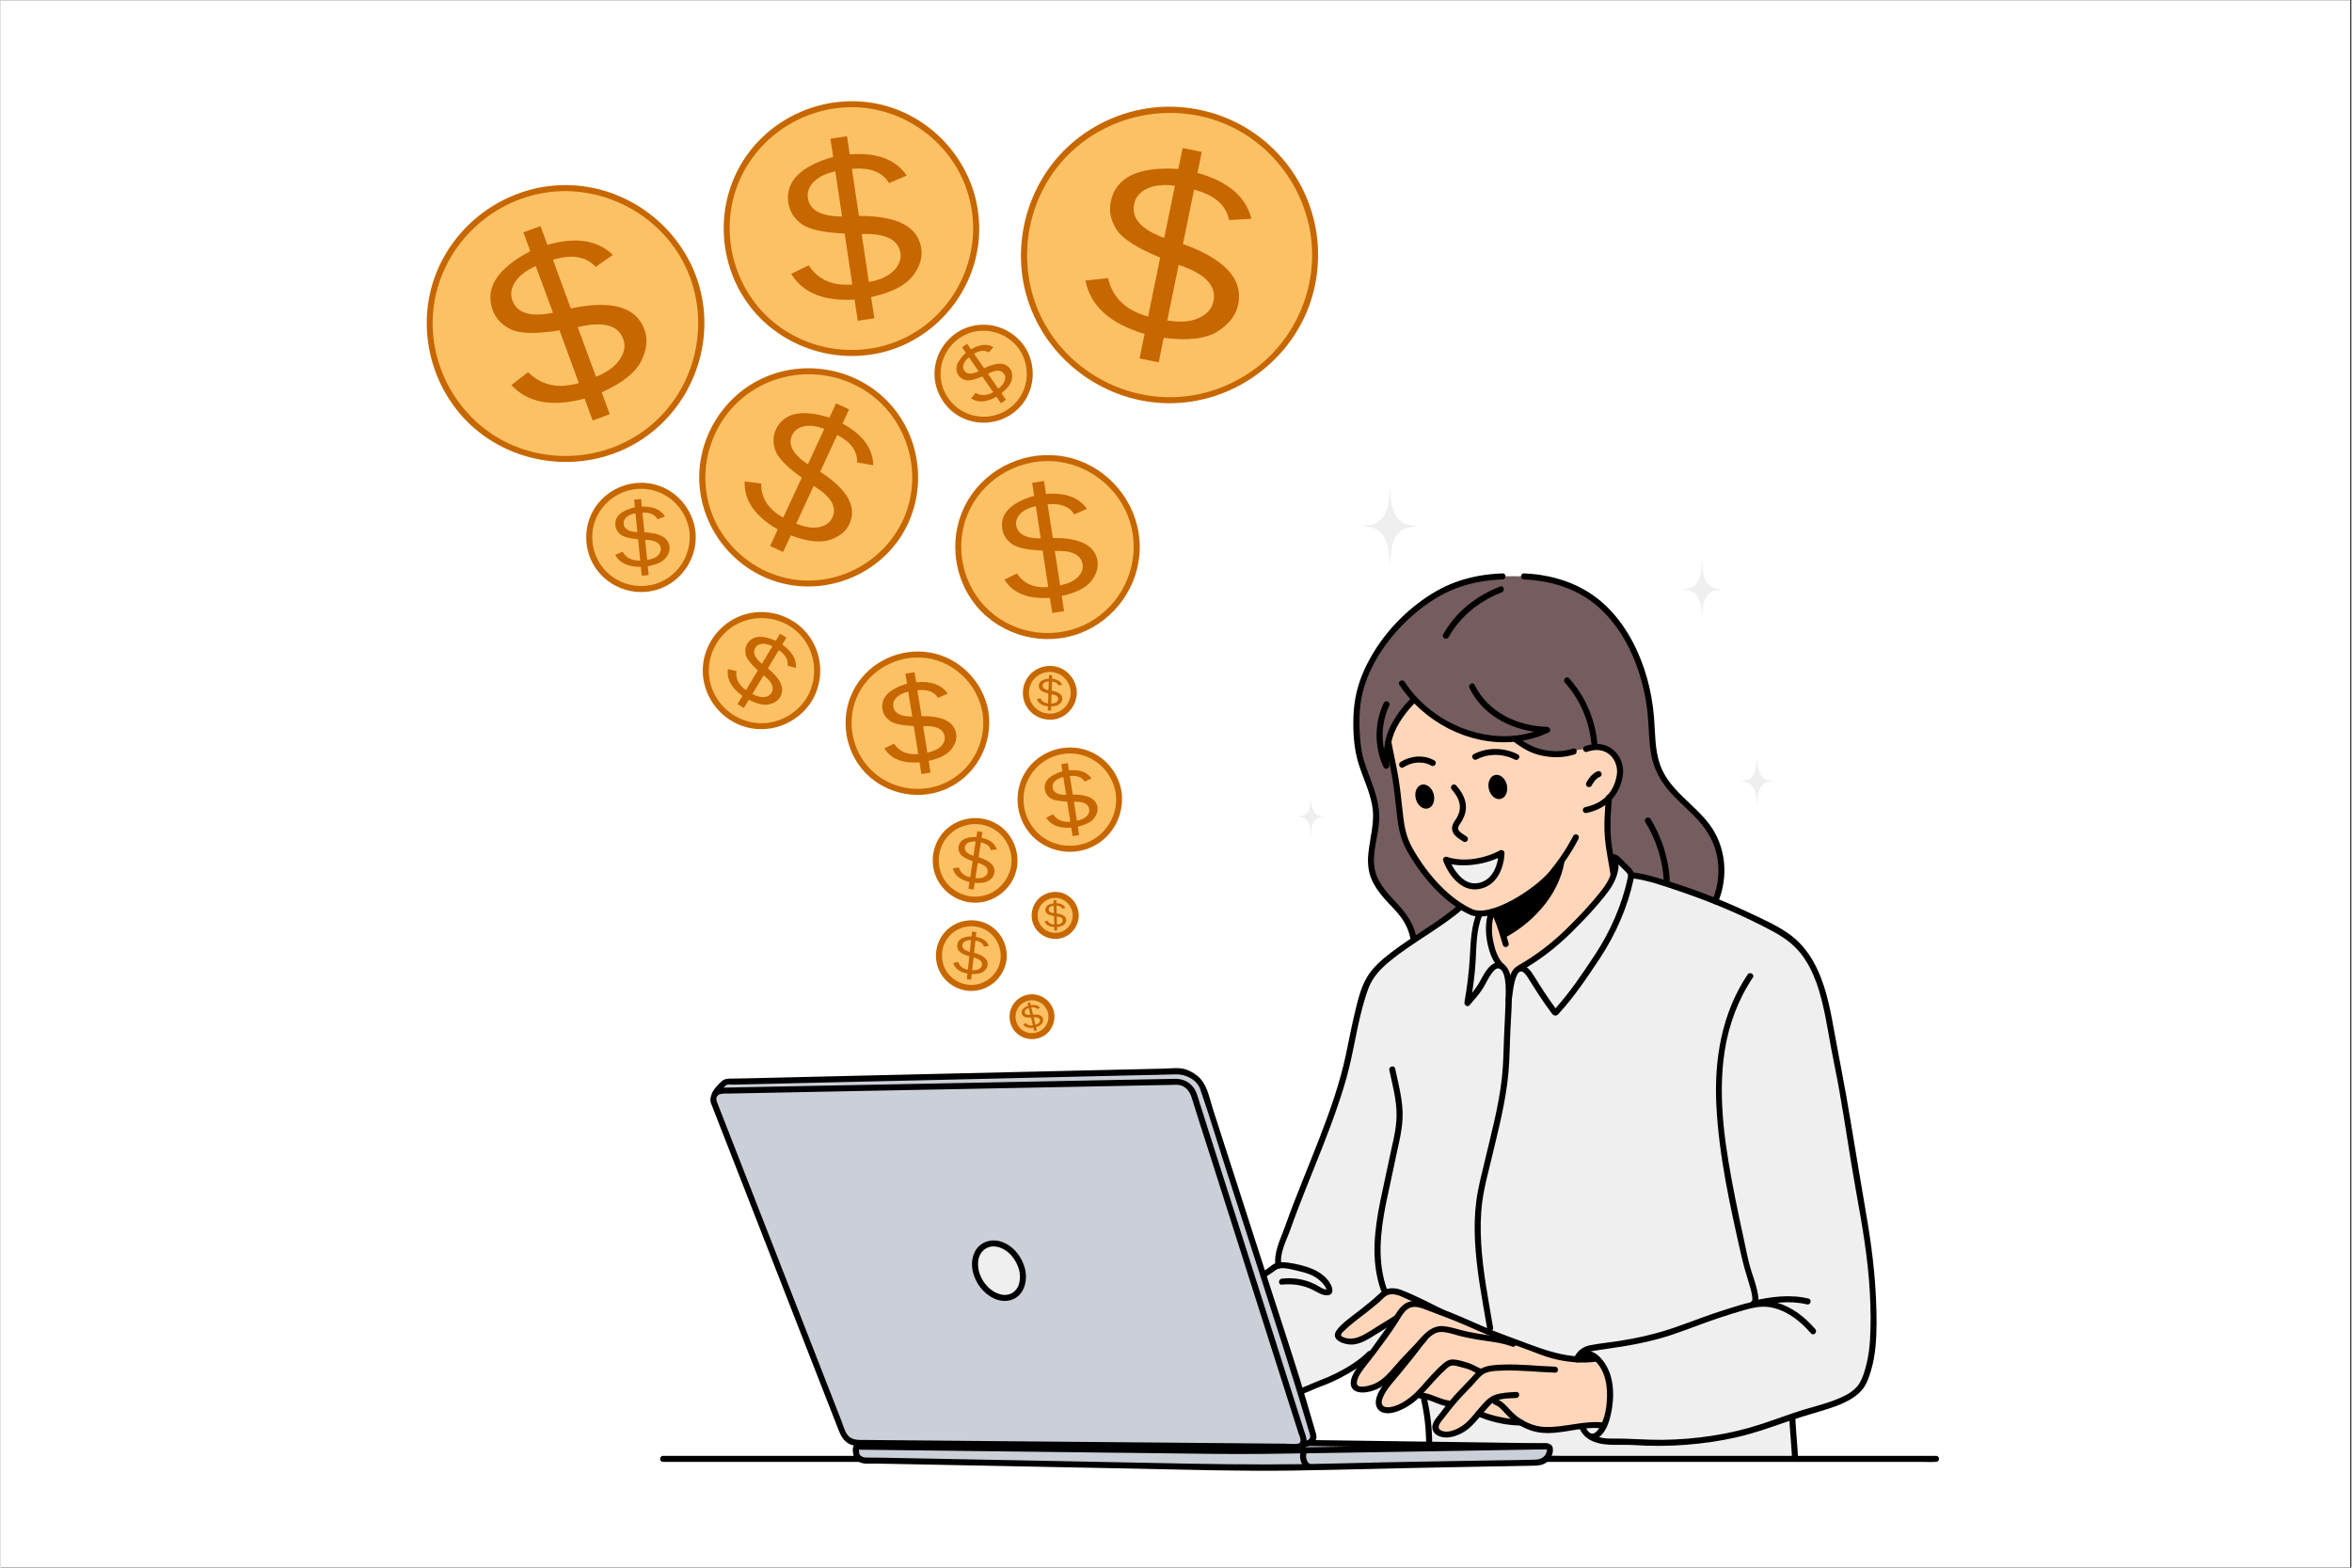 <svg xmlns="http://www.w3.org/2000/svg" xmlns:xlink="http://www.w3.org/1999/xlink" width="300" zoomAndPan="magnify" viewBox="0 0 224.88 150" height="200" preserveAspectRatio="xMidYMid meet" version="1.2"><rect x="0" y="0" width="224.88" height="150" fill="#333333" stroke="none"/><defs><clipPath id="78c5206a6c"><path d="M 0 0.039 L 224.762 0.039 L 224.762 149.961 L 0 149.961 Z M 0 0.039"></path></clipPath><clipPath id="abeccd8531"><path d="M 124 137 L 149 137 L 149 140.805 L 124 140.805 Z M 124 137"></path></clipPath><clipPath id="1b442f52ce"><path d="M 81 138 L 126 138 L 126 140.805 L 81 140.805 Z M 81 138"></path></clipPath><clipPath id="faf06d30e0"><path d="M 81.27 138.09 L 148.684 138.09 L 148.684 140.727 L 81.27 140.727 Z M 81.27 138.09"></path></clipPath><clipPath id="3748a582c9"><path d="M 124 138 L 126 138 L 126 140.805 L 124 140.805 Z M 124 138"></path></clipPath><clipPath id="9ba9f28365"><path d="M 147 139 L 185.547 139 L 185.547 140 L 147 140 Z M 147 139"></path></clipPath><clipPath id="58475e2aea"><path d="M 145 39 L 224.762 39 L 224.762 43 L 145 43 Z M 145 39"></path></clipPath></defs><g id="33a39eba3c"><g clip-rule="nonzero" clip-path="url(#78c5206a6c)"><path style="stroke:none;fill-rule:nonzero;fill:#ffffff;fill-opacity:1;" d="M 0 0.039 L 224.879 0.039 L 224.879 149.961 L 0 149.961 Z M 0 0.039"></path><path style="stroke:none;fill-rule:nonzero;fill:#ffffff;fill-opacity:1;" d="M 0 0.039 L 224.879 0.039 L 224.879 149.961 L 0 149.961 Z M 0 0.039"></path></g><path style="stroke:none;fill-rule:nonzero;fill:#efefef;fill-opacity:1;" d="M 168.02 72.383 L 168.082 73.207 C 168.141 73.965 168.535 74.566 169.035 74.652 L 169.574 74.75 L 169.035 74.844 C 168.535 74.934 168.141 75.531 168.082 76.285 L 168.02 77.109 L 167.957 76.285 C 167.898 75.531 167.504 74.934 167.008 74.844 L 166.469 74.75 L 167.008 74.652 C 167.504 74.566 167.898 73.965 167.957 73.207 L 168.02 72.383"></path><path style="stroke:none;fill-rule:nonzero;fill:#efefef;fill-opacity:1;" d="M 162.758 53.562 L 162.836 54.551 C 162.902 55.461 163.375 56.176 163.973 56.281 L 164.621 56.398 L 163.973 56.512 C 163.375 56.617 162.902 57.336 162.836 58.246 L 162.758 59.23 L 162.684 58.246 C 162.613 57.336 162.141 56.617 161.543 56.512 L 160.895 56.398 L 161.543 56.281 C 162.141 56.176 162.613 55.461 162.684 54.551 L 162.758 53.562"></path><path style="stroke:none;fill-rule:nonzero;fill:#efefef;fill-opacity:1;" d="M 125.344 76.203 L 125.395 76.879 C 125.445 77.496 125.766 77.988 126.172 78.059 L 126.617 78.137 L 126.172 78.215 C 125.766 78.289 125.445 78.777 125.395 79.398 L 125.344 80.07 L 125.289 79.398 C 125.242 78.777 124.922 78.289 124.516 78.215 L 124.07 78.137 L 124.516 78.059 C 124.922 77.988 125.242 77.496 125.289 76.879 L 125.344 76.203"></path><path style="stroke:none;fill-rule:nonzero;fill:#efefef;fill-opacity:1;" d="M 132.898 46.422 L 133.004 47.789 C 133.098 49.047 133.75 50.035 134.578 50.184 L 135.477 50.344 L 134.578 50.5 C 133.75 50.648 133.098 51.641 133.004 52.895 L 132.898 54.262 L 132.797 52.895 C 132.699 51.641 132.047 50.648 131.219 50.5 L 130.32 50.344 L 131.219 50.184 C 132.047 50.035 132.699 49.047 132.797 47.789 L 132.898 46.422"></path><path style="stroke:none;fill-rule:nonzero;fill:#efefef;fill-opacity:1;" d="M 150.75 130.074 C 149.379 129.996 148.016 129.629 146.793 129.129 C 146.066 128.832 145.328 128.574 144.586 128.316 C 143.855 128.059 143.133 127.805 142.426 127.508 C 142.207 127.414 141.984 127.32 141.762 127.223 L 142.457 127.094 C 141.727 122.77 140.68 117.945 141.66 113.57 C 142.34 110.527 143.152 107.5 143.688 104.422 C 143.938 102.973 144.02 101.492 144.047 100.023 C 144.078 98.582 144.203 97.141 144.223 95.699 C 144.344 95.047 144.438 92.879 145.289 92.676 C 145.301 92.672 145.309 92.672 145.316 92.672 C 145.75 92.586 146.102 93.055 146.301 93.371 C 147.035 94.543 147.777 95.734 148.617 96.828 C 148.637 96.855 148.66 96.879 148.691 96.883 C 148.723 96.883 148.746 96.859 148.77 96.84 C 150.262 95.211 151.5 93.371 152.707 91.535 C 154.191 89.289 155.316 86.746 155.883 84.117 C 155.914 83.973 155.934 83.859 155.934 83.758 L 156.055 83.754 C 157.254 83.895 158.52 84.305 159.617 84.66 C 160.82 85.047 162.02 85.469 163.203 85.926 C 163.469 86.023 163.727 86.125 163.984 86.234 C 166.105 87.082 168.18 88.047 170.18 89.156 C 174.41 91.496 174.68 97.051 175.551 101.195 C 176.438 105.426 176.977 109.719 177.75 113.973 C 178.418 117.648 179.059 121.352 179.117 125.098 C 179.152 127.52 179.199 130.043 178.145 132.289 C 177.297 134.098 173.918 134.691 172.176 135.273 C 171.902 135.363 171.629 135.453 171.352 135.547 C 169.453 136.207 167.559 136.91 165.582 137.328 C 162.359 138 159.047 138.211 155.762 137.945 C 154.469 137.84 153.207 138.184 152.066 137.473 L 152.074 137.445 C 152.543 137.566 153.012 137.094 153.34 136.402 C 153.457 136.168 153.555 135.898 153.633 135.629 C 154.117 133.887 154.129 131.324 152.672 129.992 C 151.945 129.324 151.555 129.52 150.867 130.082 C 150.828 130.082 150.789 130.078 150.75 130.074"></path><path style="stroke:none;fill-rule:nonzero;fill:#efefef;fill-opacity:1;" d="M 152.074 137.445 L 152.066 137.473 C 153.207 138.184 154.469 137.84 155.762 137.945 C 159.047 138.211 162.359 138 165.582 137.328 C 167.559 136.91 169.453 136.207 171.352 135.547 C 171.406 136.715 171.574 138.336 171.621 139.492 L 171.621 139.586 L 147.793 139.586 C 148.062 139.332 148.203 138.961 148.168 138.586 C 148.156 138.453 148.023 138.355 147.891 138.391 L 136.617 138.234 L 136.617 138.031 C 136.617 137.559 136.598 137.086 136.555 136.613 L 137.215 136.566 C 137.215 136.762 137.316 136.949 137.594 137.109 C 138.391 137.574 139.797 136.898 140.387 136.309 C 140.727 135.969 141.039 135.605 141.355 135.242 C 142.473 135.742 143.945 136.039 145.156 136.105 C 145.238 136.109 145.328 136.113 145.41 136.113 C 145.965 136.445 146.59 136.695 147.199 136.781 C 149.023 137.039 151.391 136.113 153.34 136.402 C 153.012 137.094 152.543 137.566 152.074 137.445"></path><path style="stroke:none;fill-rule:nonzero;fill:#745c5f;fill-opacity:1;" d="M 144.82 70.684 C 141.309 71.035 137.637 69.52 135.211 66.906 L 135.031 67.07 C 134.305 67.816 133.676 68.648 133.203 69.574 C 132.98 70.008 132.824 70.484 132.715 70.98 C 132.902 72.078 133.203 73.277 133.406 74.547 C 133.93 77.836 133.727 79.43 134.738 81.238 C 136.18 83.812 137.988 85.688 139.676 86.738 C 138.25 87.984 136.688 88.898 135.141 89.938 C 134.992 88.809 134.445 87.852 133.652 86.98 C 132.668 85.902 131.516 84.855 131.168 83.387 C 130.777 81.75 131.504 80.059 131.555 78.371 C 131.641 75.801 130.031 73.77 129.789 71.332 C 129.566 69.152 129.555 67.066 130.344 65.02 C 131.73 61.414 134.605 58.316 137.832 56.598 C 139.594 55.656 141.68 55.211 143.648 55.152 C 144.773 55.113 145.688 55.152 145.688 55.152 C 147.746 55.227 149.734 55.684 151.523 56.77 C 155.32 59.074 157.43 63.906 157.828 68.48 C 157.977 70.195 157.902 71.992 158.555 73.559 C 159.602 76.066 162.246 77.363 163.625 79.676 C 164.762 81.59 164.898 84.148 163.984 86.234 C 163.727 86.125 163.469 86.023 163.203 85.926 C 162.02 85.469 160.82 85.047 159.617 84.66 C 158.52 84.305 157.254 83.895 156.055 83.754 L 155.934 83.758 C 155.926 83.57 155.852 83.426 155.656 83.23 C 155.348 82.922 155.035 82.613 154.727 82.301 C 154.578 82.156 154.402 82 154.195 82.023 L 154.113 82.207 C 154.316 82.309 154.43 82.543 154.449 82.77 C 154.469 82.996 154.41 83.219 154.355 83.441 C 154.332 83.543 154.305 83.645 154.266 83.738 C 154.105 82.523 153.734 80.977 153.699 79.789 C 153.656 78.578 153.711 77.551 153.812 76.355 C 154.406 75.75 154.738 74.984 154.863 74.164 C 155.094 72.609 153.77 70.895 151.633 71.664 C 151.633 71.664 150.961 71.719 150.457 71.906 C 149.277 72.289 148.359 72.234 147.148 71.953 C 146.27 71.746 145.527 71.238 144.82 70.684"></path><path style="stroke:none;fill-rule:nonzero;fill:#efefef;fill-opacity:1;" d="M 155.934 83.758 C 155.934 83.859 155.914 83.973 155.883 84.117 C 155.316 86.746 154.191 89.289 152.707 91.535 C 151.5 93.371 150.262 95.211 148.77 96.84 C 148.746 96.859 148.723 96.883 148.691 96.883 C 148.66 96.879 148.637 96.855 148.617 96.828 C 147.777 95.734 147.035 94.543 146.301 93.371 C 146.102 93.055 145.75 92.586 145.316 92.672 C 145.309 92.672 145.301 92.672 145.289 92.676 L 145.277 92.637 C 147 91.648 148.586 90.434 149.992 89.047 C 151.117 87.945 152.203 86.797 153.184 85.57 C 153.656 84.984 154.035 84.43 154.266 83.738 C 154.305 83.645 154.332 83.543 154.355 83.441 C 154.41 83.219 154.469 82.996 154.449 82.77 C 154.43 82.543 154.316 82.309 154.113 82.207 L 154.195 82.023 C 154.402 82 154.578 82.156 154.727 82.301 C 155.035 82.613 155.348 82.922 155.656 83.23 C 155.852 83.426 155.926 83.57 155.934 83.758"></path><path style="stroke:none;fill-rule:nonzero;fill:#ffd6ba;fill-opacity:1;" d="M 141.188 84.805 C 139.25 85.004 138.238 82.262 138.238 82.262 C 138.238 82.262 139.383 82.652 140.832 82.453 C 142.301 82.281 143.535 81.617 143.535 81.617 C 143.535 81.617 143.523 84.516 141.188 84.805 Z M 154.863 74.164 C 155.094 72.609 153.77 70.895 151.633 71.664 C 151.633 71.664 150.961 71.719 150.457 71.906 C 149.277 72.289 148.359 72.234 147.148 71.953 C 146.27 71.746 145.527 71.238 144.82 70.684 C 141.309 71.035 137.637 69.52 135.211 66.906 L 135.031 67.07 C 134.305 67.816 133.676 68.648 133.203 69.574 C 132.98 70.008 132.824 70.484 132.715 70.98 C 132.902 72.078 133.203 73.277 133.406 74.547 C 133.93 77.836 133.727 79.43 134.738 81.238 C 136.18 83.812 137.988 85.688 139.676 86.738 C 139.996 86.941 140.316 87.109 140.625 87.25 C 140.871 87.359 141.152 87.41 141.465 87.414 C 141.812 87.414 142.191 87.359 142.598 87.25 C 142.293 88.125 142.277 89.086 142.441 89.992 C 142.594 90.832 142.934 91.871 143.535 92.453 C 143.77 92.594 143.953 92.879 144.043 93.18 C 144.281 93.988 144.234 94.859 144.223 95.699 C 144.344 95.047 144.438 92.879 145.289 92.676 L 145.277 92.637 C 147 91.648 148.586 90.434 149.992 89.047 C 151.117 87.945 152.203 86.797 153.184 85.57 C 153.656 84.984 154.035 84.43 154.266 83.738 C 154.105 82.523 153.734 80.977 153.699 79.789 C 153.656 78.578 153.711 77.551 153.812 76.355 C 154.406 75.75 154.738 74.984 154.863 74.164"></path><path style="stroke:none;fill-rule:nonzero;fill:#ffd6ba;fill-opacity:1;" d="M 135.883 128.402 C 136.27 127.926 136.691 127.492 137.188 127.273 C 137.625 127.078 138.137 127.18 138.582 127.273 C 139.074 127.379 139.539 127.543 140.023 127.648 C 141.055 127.875 142.105 128.031 143.156 128.168 C 143.52 128.215 143.84 128.348 144.191 128.422 C 144.281 128.438 144.395 128.473 144.516 128.52 L 144.586 128.316 C 145.328 128.574 146.066 128.832 146.793 129.129 C 148.016 129.629 149.379 129.996 150.75 130.074 C 150.789 130.078 150.828 130.082 150.867 130.082 C 151.469 130.109 152.074 130.086 152.672 129.992 C 154.129 131.324 154.117 133.887 153.633 135.629 C 153.555 135.898 153.457 136.168 153.34 136.402 C 151.391 136.113 149.023 137.039 147.199 136.781 C 146.59 136.695 145.965 136.445 145.41 136.113 C 145.133 135.953 144.871 135.77 144.641 135.574 C 144.121 135.148 143.594 134.309 142.941 134.117 L 142.402 134.082 C 142.031 134.453 141.695 134.848 141.355 135.242 C 141.039 135.605 140.727 135.969 140.387 136.309 C 139.797 136.898 138.391 137.574 137.594 137.109 C 137.316 136.949 137.215 136.762 137.215 136.566 C 137.215 136.141 137.703 135.668 137.953 135.312 C 138.172 135.012 138.395 134.719 138.633 134.434 C 139.141 133.816 139.695 133.234 140.254 132.66 C 140.641 132.262 141.023 131.871 141.387 131.457 C 141.449 131.391 141.516 131.328 141.594 131.281 L 141.582 131.266 C 141.32 131.188 141.055 131.012 140.809 130.887 C 140.398 130.68 139.984 130.594 139.547 130.488 C 139.094 130.379 138.695 130.23 138.289 130.57 C 137.785 131 137.348 131.449 136.902 131.938 C 136.461 132.414 136.02 132.891 135.578 133.367 C 135.527 133.422 135.473 133.477 135.422 133.535 C 134.855 134.145 133.148 135.223 132.262 134.871 C 131.324 134.504 132.047 133.211 132.445 132.719 C 133.25 131.727 134.035 130.719 134.859 129.734 C 135.184 129.352 135.516 128.855 135.883 128.402"></path><path style="stroke:none;fill-rule:nonzero;fill:#efefef;fill-opacity:1;" d="M 150.867 130.082 C 151.555 129.52 151.945 129.324 152.672 129.992 C 152.074 130.086 151.469 130.109 150.867 130.082"></path><g clip-rule="nonzero" clip-path="url(#abeccd8531)"><path style="stroke:none;fill-rule:nonzero;fill:#cbcfd8;fill-opacity:1;" d="M 148.168 138.586 C 148.203 138.961 148.062 139.332 147.793 139.586 C 147.781 139.602 147.766 139.617 147.75 139.629 C 147.371 139.965 146.934 139.949 146.453 139.957 C 145.16 139.98 143.863 140.004 142.566 140.027 C 140.789 140.059 139.004 140.09 137.223 140.121 C 135.27 140.16 133.316 140.195 131.359 140.23 C 129.281 140.266 127.203 140.34 125.125 140.391 L 125.125 140.344 C 124.621 140.141 123.891 138.75 124.355 138.527 L 125.227 138 C 129.109 137.941 133.051 138.316 135.16 138.281 C 135.18 138.281 144.625 138.445 146.082 138.418 C 146.684 138.41 147.285 138.398 147.891 138.391 C 148.023 138.355 148.156 138.453 148.168 138.586"></path></g><path style="stroke:none;fill-rule:nonzero;fill:#ffd6ba;fill-opacity:1;" d="M 145.41 136.113 C 145.328 136.113 145.238 136.109 145.156 136.105 C 143.945 136.039 142.473 135.742 141.355 135.242 C 141.695 134.848 142.031 134.453 142.402 134.082 L 142.941 134.117 C 143.594 134.309 144.121 135.148 144.641 135.574 C 144.871 135.77 145.133 135.953 145.41 136.113"></path><path style="stroke:none;fill-rule:nonzero;fill:#ffd6ba;fill-opacity:1;" d="M 144.586 128.316 L 144.516 128.52 C 144.395 128.473 144.281 128.438 144.191 128.422 C 143.84 128.348 143.52 128.215 143.156 128.168 C 142.105 128.031 141.055 127.875 140.023 127.648 C 139.539 127.543 139.074 127.379 138.582 127.273 C 138.137 127.18 137.625 127.078 137.188 127.273 C 136.691 127.492 136.27 127.926 135.883 128.402 C 135.391 128.941 134.895 129.484 134.367 129.996 C 133.562 130.777 132.914 131.82 131.941 132.453 C 131.371 132.824 129.172 133.523 129.43 132.137 C 129.574 131.371 130.43 130.406 130.984 129.695 C 131.066 129.59 131.137 129.496 131.199 129.406 C 131.781 128.582 132.387 127.773 132.98 126.949 C 133.145 126.723 133.312 126.449 133.477 126.18 C 133.742 125.758 134.027 125.324 134.375 125.043 C 135.172 124.398 136.297 125.039 137.078 125.293 C 137.328 125.379 137.578 125.469 137.828 125.559 C 139.16 126.055 140.457 126.66 141.762 127.223 C 141.984 127.32 142.207 127.414 142.426 127.508 C 143.133 127.805 143.855 128.059 144.586 128.316"></path><path style="stroke:none;fill-rule:nonzero;fill:#efefef;fill-opacity:1;" d="M 130.891 129.598 C 129.789 130.668 128.355 131.445 126.969 132.078 C 126.57 132.258 126.16 132.363 125.77 132.547 C 125.309 132.762 124.836 132.957 124.355 133.125 L 124.309 133.137 C 124.117 132.496 123.918 131.852 123.715 131.215 C 123.141 129.434 122.566 127.652 121.996 125.875 C 121.578 124.578 121.16 123.277 120.742 121.977 L 120.855 121.941 C 121.098 121.727 121.414 121.586 121.641 121.371 C 121.797 121.227 121.992 121.137 122.199 121.094 C 122 119.992 122.672 118.68 123.012 117.715 C 123.5 116.316 124.039 114.938 124.582 113.562 C 125.941 110.141 127.379 106.742 128.395 103.199 C 129.23 100.273 129.531 97.031 130.641 94.215 C 131.23 92.711 132.902 91.543 134.188 90.602 C 134.504 90.371 134.824 90.152 135.141 89.938 C 136.688 88.898 138.25 87.984 139.676 86.738 C 139.996 86.941 140.316 87.109 140.625 87.25 C 140.871 87.359 141.152 87.41 141.465 87.414 C 141.121 88.16 141.023 89.004 140.934 89.816 C 140.758 91.297 140.82 92.773 140.551 94.246 C 140.445 94.812 140.379 95.41 140.273 95.977 C 140.746 95.422 141.258 94.879 141.617 94.246 C 141.957 93.656 142.227 93.012 142.758 92.562 C 143.043 92.316 143.312 92.32 143.535 92.453 C 143.77 92.594 143.953 92.879 144.043 93.18 C 144.281 93.988 144.234 94.859 144.223 95.699 C 144.203 97.141 144.078 98.582 144.047 100.023 C 144.02 101.492 143.938 102.973 143.688 104.422 C 143.152 107.5 142.34 110.527 141.66 113.57 C 140.68 117.945 141.727 122.77 142.457 127.094 L 141.762 127.223 C 140.457 126.66 139.16 126.055 137.828 125.559 C 137.184 125.242 136.602 124.93 135.855 124.602 C 135.215 124.316 134.582 124.008 133.941 123.73 C 133.512 123.539 132.809 123.461 132.383 123.723 C 132.117 123.891 131.859 124.199 131.609 124.406 C 131.289 124.668 130.98 124.938 130.664 125.191 C 129.816 125.879 128.793 126.555 128.074 127.359 C 127.539 127.961 128.332 128.301 128.879 128.359 C 129.703 128.445 130.449 128.027 131.117 127.598 C 131.883 127.105 132.672 126.652 133.438 126.156 L 133.477 126.18 C 133.312 126.449 133.145 126.723 132.98 126.949 C 132.387 127.773 131.781 128.582 131.199 129.406 C 131.137 129.496 131.066 129.59 130.984 129.695 L 130.891 129.598"></path><path style="stroke:none;fill-rule:nonzero;fill:#000000;fill-opacity:1;" d="M 143.762 89.719 C 143.77 89.734 143.77 89.754 143.777 89.773 C 143.766 89.758 143.766 89.738 143.762 89.719"></path><path style="stroke:none;fill-rule:nonzero;fill:#efefef;fill-opacity:1;" d="M 143.535 92.453 C 143.312 92.32 143.043 92.316 142.758 92.562 C 142.227 93.012 141.957 93.656 141.617 94.246 C 141.258 94.879 140.746 95.422 140.273 95.977 C 140.379 95.41 140.445 94.812 140.551 94.246 C 140.82 92.773 140.758 91.297 140.934 89.816 C 141.023 89.004 141.121 88.16 141.465 87.414 C 141.812 87.414 142.191 87.359 142.598 87.25 C 142.293 88.125 142.277 89.086 142.441 89.992 C 142.594 90.832 142.934 91.871 143.535 92.453"></path><path style="stroke:none;fill-rule:nonzero;fill:#efefef;fill-opacity:1;" d="M 143.535 81.617 C 143.535 81.617 143.523 84.516 141.188 84.805 C 139.25 85.004 138.238 82.262 138.238 82.262 C 138.238 82.262 139.383 82.652 140.832 82.453 C 142.301 82.281 143.535 81.617 143.535 81.617"></path><path style="stroke:none;fill-rule:nonzero;fill:#ffd6ba;fill-opacity:1;" d="M 141.582 131.266 L 141.594 131.281 C 141.516 131.328 141.449 131.391 141.387 131.457 C 141.023 131.871 140.641 132.262 140.254 132.66 C 139.695 133.234 139.141 133.816 138.633 134.434 L 138.449 134.285 C 137.672 134.188 136.965 133.734 136.203 133.578 C 136.059 133.547 135.906 133.527 135.75 133.523 L 135.578 133.367 C 136.02 132.891 136.461 132.414 136.902 131.938 C 137.348 131.449 137.785 131 138.289 130.57 C 138.695 130.23 139.094 130.379 139.547 130.488 C 139.984 130.594 140.398 130.68 140.809 130.887 C 141.055 131.012 141.32 131.188 141.582 131.266"></path><path style="stroke:none;fill-rule:nonzero;fill:#efefef;fill-opacity:1;" d="M 138.449 134.285 L 138.633 134.434 C 138.395 134.719 138.172 135.012 137.953 135.312 C 137.703 135.668 137.215 136.141 137.215 136.566 L 136.555 136.613 C 136.484 135.703 136.344 134.793 136.137 133.902 L 136.203 133.578 C 136.965 133.734 137.672 134.188 138.449 134.285"></path><path style="stroke:none;fill-rule:nonzero;fill:#ffd6ba;fill-opacity:1;" d="M 137.828 125.559 C 137.578 125.469 137.328 125.379 137.078 125.293 C 136.297 125.039 135.172 124.398 134.375 125.043 C 134.027 125.324 133.742 125.758 133.477 126.18 L 133.438 126.156 C 132.672 126.652 131.883 127.105 131.117 127.598 C 130.449 128.027 129.703 128.445 128.879 128.359 C 128.332 128.301 127.539 127.961 128.074 127.359 C 128.793 126.555 129.816 125.879 130.664 125.191 C 130.98 124.938 131.289 124.668 131.609 124.406 C 131.859 124.199 132.117 123.891 132.383 123.723 C 132.809 123.461 133.512 123.539 133.941 123.73 C 134.582 124.008 135.215 124.316 135.855 124.602 C 136.602 124.93 137.184 125.242 137.828 125.559"></path><path style="stroke:none;fill-rule:nonzero;fill:#cbcfd8;fill-opacity:1;" d="M 125.473 137.117 C 125.539 137.34 125.613 137.504 125.488 137.723 C 125.422 137.848 125.328 137.934 125.227 138 C 124.996 138.145 124.707 138.188 124.449 138.289 C 124.594 138.148 124.668 137.938 124.613 137.723 L 114.145 104.832 C 113.934 103.984 113.125 103.418 112.258 103.512 C 112.258 103.512 68.906 104.359 68.891 104.359 C 68.641 104.363 68.438 104.504 68.309 104.699 L 68.293 104.684 C 68.434 104.367 68.965 103.84 69.199 103.609 C 69.273 103.543 69.371 103.504 69.473 103.5 C 69.926 103.492 71.227 103.469 71.605 103.461 C 72.492 103.445 73.379 103.418 74.262 103.395 C 75.391 103.367 76.523 103.344 77.652 103.316 C 78.984 103.285 80.316 103.254 81.648 103.227 C 83.117 103.188 84.582 103.156 86.051 103.121 C 87.59 103.086 89.129 103.051 90.664 103.012 C 92.211 102.977 93.754 102.941 95.297 102.906 C 96.781 102.871 98.266 102.836 99.75 102.805 C 101.113 102.773 102.473 102.738 103.836 102.707 C 105.008 102.684 106.176 102.652 107.352 102.629 C 108.266 102.605 109.184 102.582 110.102 102.562 C 110.699 102.547 111.301 102.535 111.898 102.523 C 112.109 102.516 112.324 102.512 112.535 102.504 C 113.41 102.41 114.793 103.309 115 104.156 C 115.145 104.602 115.289 105.047 115.434 105.496 C 115.812 106.676 116.191 107.855 116.574 109.039 C 117.113 110.723 117.656 112.402 118.199 114.086 C 118.828 116.035 119.453 117.98 120.082 119.93 C 120.301 120.613 120.523 121.297 120.742 121.977 C 121.16 123.277 121.578 124.578 121.996 125.875 C 122.566 127.652 123.141 129.434 123.715 131.215 C 123.918 131.852 124.117 132.496 124.309 133.137 C 124.707 134.461 125.082 135.785 125.473 137.117"></path><g clip-rule="nonzero" clip-path="url(#1b442f52ce)"><path style="stroke:none;fill-rule:nonzero;fill:#cbcfd8;fill-opacity:1;" d="M 125.125 140.344 L 125.125 140.391 C 123.93 140.418 122.734 140.438 121.539 140.438 C 120.211 140.426 118.883 140.406 117.559 140.391 C 116.914 140.391 116.273 140.387 115.629 140.375 C 114.469 140.352 113.305 140.328 112.145 140.305 C 110.711 140.277 109.277 140.25 107.844 140.219 C 106.246 140.191 104.652 140.16 103.055 140.125 C 101.398 140.094 99.75 140.062 98.094 140.031 C 96.492 139.996 94.887 139.965 93.289 139.938 C 91.84 139.91 90.398 139.879 88.953 139.852 C 87.777 139.828 86.598 139.805 85.418 139.785 C 84.754 139.77 84.086 139.754 83.418 139.742 C 82.992 139.734 82.523 139.82 82.152 139.586 C 82.086 139.551 82.031 139.5 81.973 139.445 C 81.746 139.207 81.805 138.883 81.777 138.582 C 81.77 138.496 81.84 138.418 81.926 138.418 C 82.195 138.422 82.469 138.426 82.734 138.43 C 83.477 138.438 84.215 138.445 84.953 138.457 C 86.066 138.469 87.176 138.484 88.289 138.496 C 89.668 138.512 91.047 138.527 92.43 138.543 C 93.98 138.562 95.531 138.582 97.082 138.598 C 98.703 138.617 100.32 138.637 101.941 138.656 C 103.531 138.676 105.117 138.695 106.707 138.715 C 108.164 138.73 109.621 138.746 111.078 138.766 C 112.305 138.777 113.527 138.793 114.754 138.805 C 115.645 138.82 116.539 138.828 117.43 138.84 C 118.566 138.852 121.488 138.816 124.695 138.773 L 124.695 138.832 C 124.387 139.289 124.621 140.141 125.125 140.344"></path></g><path style="stroke:none;fill-rule:nonzero;fill:#cbcfd8;fill-opacity:1;" d="M 96.23 124.176 C 97.398 124.066 98.07 122.871 97.715 121.457 C 97.352 119.996 96.039 118.863 94.793 118.98 C 93.551 119.094 92.91 120.406 93.355 121.859 C 93.781 123.266 95.062 124.285 96.23 124.176 Z M 124.613 137.723 C 124.668 137.938 124.594 138.148 124.441 138.285 C 124.398 138.32 124.348 138.359 124.289 138.379 C 124.219 138.414 124.141 138.434 124.055 138.43 L 81.941 138.059 C 81.277 138.055 80.688 137.621 80.492 136.984 L 68.18 105.434 C 68.105 105.191 68.164 104.914 68.309 104.699 C 68.438 104.504 68.641 104.363 68.891 104.359 C 68.906 104.359 112.258 103.512 112.258 103.512 C 113.125 103.418 113.934 103.984 114.145 104.832 L 124.613 137.723"></path><path style="stroke:none;fill-rule:nonzero;fill:#efefef;fill-opacity:1;" d="M 97.715 121.457 C 98.07 122.871 97.398 124.066 96.23 124.176 C 95.062 124.285 93.781 123.266 93.355 121.859 C 92.91 120.406 93.551 119.094 94.793 118.98 C 96.039 118.863 97.352 119.996 97.715 121.457"></path><path style="stroke:none;fill-rule:nonzero;fill:#000000;fill-opacity:1;" d="M 97.438 121.535 C 97.625 122.336 97.496 123.379 96.66 123.77 C 95.848 124.145 94.926 123.652 94.367 123.055 C 93.734 122.379 93.332 121.34 93.566 120.414 C 93.773 119.598 94.504 119.113 95.34 119.301 C 96.406 119.535 97.172 120.523 97.438 121.535 C 97.531 121.895 98.086 121.742 97.992 121.383 C 97.695 120.242 96.867 119.184 95.723 118.805 C 94.695 118.465 93.578 118.879 93.141 119.887 C 92.668 120.969 93.02 122.27 93.719 123.176 C 94.375 124.031 95.512 124.715 96.625 124.395 C 97.926 124.02 98.273 122.559 97.992 121.383 C 97.906 121.02 97.352 121.176 97.438 121.535"></path><g clip-rule="nonzero" clip-path="url(#faf06d30e0)"><path style="stroke:none;fill-rule:nonzero;fill:#000000;fill-opacity:1;" d="M 81.965 138.707 C 86.781 138.766 91.598 138.824 96.414 138.879 C 101.312 138.938 106.215 138.996 111.113 139.051 C 114.312 139.09 117.512 139.148 120.707 139.113 C 123.762 139.078 126.816 139.027 129.871 138.977 C 132.996 138.926 136.121 138.875 139.25 138.824 C 141.68 138.781 144.105 138.738 146.535 138.699 C 146.816 138.695 147.094 138.691 147.371 138.688 C 147.508 138.684 147.652 138.672 147.789 138.68 C 147.84 138.68 147.902 138.668 147.922 138.691 C 147.949 138.73 147.902 138.891 147.895 138.93 C 147.754 139.473 147.27 139.648 146.766 139.664 C 145.547 139.703 144.324 139.707 143.109 139.73 C 138.184 139.82 133.262 139.879 128.336 140.016 C 123.484 140.152 118.641 140.141 113.785 140.047 C 108.922 139.953 104.059 139.855 99.191 139.762 C 94.281 139.668 89.371 139.57 84.457 139.477 C 83.953 139.465 83.449 139.465 82.945 139.465 C 82.715 139.465 82.441 139.457 82.266 139.285 C 82.164 139.188 82.133 139.078 82.121 138.938 C 82.109 138.844 82.16 138.664 82.039 138.699 C 82.398 138.598 82.246 138.043 81.887 138.141 C 81.445 138.266 81.5 138.754 81.562 139.125 C 81.633 139.555 81.953 139.863 82.371 139.98 C 82.809 140.098 83.293 140.027 83.742 140.039 C 84.387 140.051 85.027 140.062 85.672 140.074 C 88.223 140.125 90.773 140.172 93.324 140.223 C 98.391 140.324 103.461 140.422 108.527 140.523 C 113.559 140.621 118.605 140.785 123.637 140.707 C 128.758 140.625 133.875 140.473 138.992 140.383 C 141.547 140.336 144.102 140.297 146.656 140.242 C 147.086 140.234 147.52 140.191 147.879 139.93 C 148.238 139.66 148.465 139.246 148.496 138.801 C 148.535 138.246 148.211 138.094 147.719 138.102 C 147.09 138.113 146.465 138.125 145.836 138.133 C 141.652 138.203 137.469 138.273 133.281 138.344 C 130.176 138.395 127.07 138.449 123.961 138.492 C 121.305 138.531 118.645 138.562 115.988 138.531 C 110.914 138.473 105.836 138.414 100.762 138.352 C 95.691 138.293 90.621 138.234 85.547 138.176 C 84.352 138.16 83.156 138.145 81.965 138.133 C 81.59 138.125 81.59 138.703 81.965 138.707"></path></g><path style="stroke:none;fill-rule:nonzero;fill:#000000;fill-opacity:1;" d="M 125.215 138.359 C 127.77 138.398 130.324 138.434 132.879 138.469 C 136.953 138.523 141.031 138.582 145.105 138.637 C 146.047 138.648 146.988 138.664 147.93 138.676 C 148.301 138.68 148.301 138.105 147.93 138.102 C 145.375 138.062 142.82 138.027 140.266 137.992 C 136.188 137.938 132.113 137.879 128.039 137.824 C 127.098 137.812 126.156 137.797 125.215 137.785 C 124.844 137.781 124.844 138.355 125.215 138.359"></path><path style="stroke:none;fill-rule:nonzero;fill:#000000;fill-opacity:1;" d="M 67.938 105.512 C 68.484 106.906 69.027 108.301 69.57 109.695 C 70.812 112.879 72.055 116.062 73.297 119.246 C 74.652 122.711 76.004 126.18 77.355 129.648 C 78.234 131.895 79.109 134.141 79.988 136.383 C 80.285 137.152 80.539 137.965 81.426 138.258 C 81.855 138.402 82.383 138.352 82.836 138.355 C 85.047 138.375 87.262 138.395 89.477 138.414 C 93.012 138.445 96.547 138.477 100.082 138.508 C 103.883 138.543 107.688 138.574 111.488 138.609 C 114.5 138.637 117.512 138.664 120.523 138.688 C 121.41 138.695 122.301 138.707 123.191 138.715 C 123.566 138.715 124.125 138.805 124.477 138.629 C 125.262 138.234 124.855 137.418 124.664 136.816 C 124.367 135.887 124.074 134.957 123.777 134.027 C 122.777 130.891 121.781 127.754 120.781 124.613 C 119.633 121.016 118.488 117.418 117.344 113.816 C 116.527 111.246 115.707 108.676 114.887 106.102 C 114.746 105.656 114.605 105.215 114.465 104.766 C 114.148 103.766 113.344 103.191 112.293 103.227 C 112.199 103.227 112.109 103.227 112.02 103.23 C 110.234 103.266 108.453 103.301 106.668 103.332 C 103.363 103.398 100.059 103.465 96.754 103.527 C 92.918 103.602 89.082 103.68 85.246 103.754 C 81.879 103.816 78.516 103.883 75.148 103.949 C 73.227 103.988 71.305 104.023 69.379 104.062 C 69.238 104.062 69.102 104.062 68.965 104.07 C 68.227 104.105 67.77 104.812 67.938 105.512 C 68.023 105.871 68.582 105.719 68.496 105.359 C 68.297 104.535 69.18 104.645 69.668 104.633 C 70.48 104.617 71.293 104.602 72.105 104.586 C 74.945 104.531 77.789 104.477 80.629 104.418 C 84.344 104.348 88.059 104.273 91.77 104.203 C 95.367 104.133 98.965 104.062 102.562 103.992 C 105.129 103.941 107.699 103.891 110.27 103.84 C 110.867 103.828 111.469 103.816 112.066 103.805 C 112.191 103.805 112.316 103.797 112.441 103.793 C 113.207 103.773 113.715 104.301 113.926 104.984 C 114.441 106.66 114.988 108.328 115.52 109.996 C 116.566 113.281 117.609 116.562 118.656 119.844 C 119.766 123.324 120.871 126.801 121.977 130.281 C 122.695 132.543 123.418 134.801 124.137 137.062 C 124.234 137.367 124.613 138.074 124.066 138.145 C 123.664 138.191 123.219 138.137 122.816 138.133 C 120.453 138.113 118.09 138.094 115.727 138.07 C 112.191 138.039 108.66 138.008 105.129 137.977 C 101.391 137.941 97.652 137.91 93.918 137.879 C 91.023 137.852 88.129 137.824 85.234 137.801 C 84.406 137.793 83.578 137.785 82.746 137.777 C 82.16 137.773 81.512 137.852 81.07 137.363 C 80.754 137.012 80.602 136.371 80.43 135.938 C 80.062 134.992 79.691 134.043 79.32 133.098 C 78.121 130.023 76.922 126.949 75.723 123.875 C 74.379 120.43 73.031 116.984 71.688 113.539 C 70.758 111.156 69.828 108.773 68.898 106.391 C 68.766 106.047 68.629 105.703 68.496 105.359 C 68.363 105.016 67.801 105.164 67.938 105.512"></path><path style="stroke:none;fill-rule:nonzero;fill:#000000;fill-opacity:1;" d="M 68.578 104.828 C 68.68 104.625 68.828 104.449 68.984 104.281 C 69.113 104.145 69.305 103.863 69.488 103.793 C 69.625 103.738 69.875 103.781 70.023 103.777 C 70.246 103.777 70.473 103.77 70.695 103.766 C 71.828 103.746 72.957 103.719 74.086 103.688 C 76.953 103.613 79.816 103.555 82.68 103.488 C 88.406 103.355 94.133 103.223 99.859 103.09 C 102.688 103.027 105.52 102.961 108.348 102.891 C 109.715 102.859 111.082 102.84 112.445 102.797 C 113.344 102.77 114.434 103.297 114.75 104.195 C 115.695 106.902 116.504 109.66 117.387 112.391 C 118.262 115.109 119.141 117.828 120.016 120.547 C 121.762 125.996 123.543 131.434 125.152 136.926 C 125.234 137.203 125.41 137.539 125.121 137.75 C 124.922 137.891 124.637 137.926 124.41 138.012 C 124.062 138.141 124.215 138.699 124.562 138.57 C 125.012 138.402 125.52 138.328 125.777 137.867 C 125.898 137.652 125.895 137.43 125.836 137.199 C 125.742 136.828 125.621 136.465 125.516 136.098 C 125.102 134.688 124.699 133.273 124.262 131.871 C 123.363 128.984 122.41 126.109 121.484 123.234 C 119.641 117.5 117.789 111.766 115.945 106.031 C 115.594 104.934 115.414 103.668 114.457 102.918 C 114.074 102.613 113.617 102.363 113.137 102.262 C 112.574 102.141 111.949 102.234 111.379 102.246 C 108.457 102.309 105.531 102.379 102.605 102.449 C 96.602 102.59 90.602 102.73 84.598 102.867 C 81.586 102.938 78.578 103.008 75.57 103.078 C 74.199 103.105 72.832 103.148 71.461 103.176 C 71.012 103.184 70.559 103.191 70.109 103.199 C 69.695 103.207 69.309 103.16 68.984 103.457 C 68.648 103.762 68.285 104.133 68.078 104.539 C 67.914 104.871 68.41 105.164 68.578 104.828"></path><g clip-rule="nonzero" clip-path="url(#3748a582c9)"><path style="stroke:none;fill-rule:nonzero;fill:#000000;fill-opacity:1;" d="M 124.484 138.688 C 124.281 138.996 124.266 139.41 124.363 139.758 C 124.461 140.098 124.68 140.449 125.016 140.594 C 125.152 140.652 125.332 140.641 125.41 140.492 C 125.477 140.367 125.457 140.16 125.309 140.098 C 125.277 140.082 125.246 140.066 125.219 140.051 C 125.203 140.043 125.191 140.031 125.176 140.023 C 125.133 139.996 125.211 140.055 125.188 140.031 C 125.164 140.012 125.141 139.992 125.117 139.969 C 125.105 139.957 125.094 139.941 125.082 139.93 C 125.074 139.922 125.07 139.918 125.062 139.91 C 125.051 139.891 125.059 139.898 125.082 139.934 C 125.082 139.914 125.035 139.859 125.023 139.844 C 125.004 139.812 124.992 139.785 124.973 139.754 C 124.973 139.75 124.957 139.711 124.957 139.711 C 124.973 139.754 124.973 139.758 124.965 139.73 C 124.961 139.723 124.957 139.719 124.957 139.711 C 124.941 139.68 124.93 139.641 124.922 139.605 C 124.91 139.574 124.906 139.539 124.898 139.504 C 124.895 139.488 124.891 139.469 124.887 139.449 C 124.879 139.414 124.895 139.516 124.891 139.461 C 124.887 139.387 124.883 139.316 124.887 139.242 C 124.887 139.23 124.895 139.176 124.887 139.227 C 124.883 139.277 124.891 139.215 124.895 139.203 C 124.902 139.172 124.906 139.141 124.918 139.109 C 124.922 139.09 124.93 139.078 124.934 139.059 C 124.953 139.004 124.902 139.117 124.93 139.066 C 124.949 139.035 124.965 139.008 124.98 138.977 C 125.066 138.852 125.012 138.652 124.879 138.582 C 124.734 138.508 124.57 138.551 124.484 138.688"></path></g><path style="stroke:none;fill-rule:nonzero;fill:#000000;fill-opacity:1;" d="M 152.633 129.711 C 149.609 130.16 146.84 128.801 144.074 127.816 C 142.582 127.281 141.156 126.617 139.699 125.992 C 139.023 125.703 138.34 125.422 137.648 125.172 C 137.07 124.969 136.492 124.711 135.898 124.562 C 135.336 124.426 134.746 124.434 134.266 124.793 C 133.797 125.148 133.48 125.688 133.176 126.18 C 132.812 126.762 132.402 127.309 131.996 127.863 C 131.574 128.441 131.176 129.035 130.734 129.594 C 130.383 130.047 130.008 130.484 129.691 130.965 C 129.43 131.367 129.152 131.852 129.156 132.348 C 129.168 133.172 129.992 133.309 130.652 133.211 C 131.664 133.062 132.449 132.562 133.145 131.828 C 133.648 131.301 134.09 130.715 134.609 130.199 C 135.219 129.594 135.801 128.957 136.383 128.32 C 136.633 128.047 136.223 127.637 135.973 127.91 C 135.086 128.891 134.137 129.812 133.277 130.812 C 132.672 131.523 132.047 132.219 131.137 132.508 C 130.777 132.621 129.656 132.945 129.742 132.246 C 129.801 131.754 130.156 131.289 130.438 130.902 C 130.75 130.477 131.098 130.078 131.414 129.652 C 132.184 128.613 132.988 127.57 133.672 126.473 C 133.961 126.012 134.281 125.375 134.801 125.141 C 135.332 124.902 135.969 125.172 136.473 125.363 C 137.758 125.852 139.035 126.324 140.297 126.875 C 141.559 127.434 142.812 127.98 144.113 128.441 C 144.867 128.707 145.625 128.965 146.371 129.254 C 147.051 129.52 147.723 129.785 148.426 129.973 C 149.852 130.352 151.324 130.484 152.785 130.27 C 153.152 130.215 152.996 129.66 152.633 129.711"></path><path style="stroke:none;fill-rule:nonzero;fill:#000000;fill-opacity:1;" d="M 141.695 130.988 C 141.234 130.824 140.836 130.535 140.359 130.387 C 139.941 130.262 139.477 130.121 139.039 130.082 C 138.578 130.039 138.258 130.246 137.926 130.539 C 137.535 130.883 137.176 131.254 136.824 131.633 C 136.195 132.309 135.605 133.094 134.883 133.664 C 134.328 134.109 133.602 134.551 132.883 134.641 C 132.637 134.672 132.285 134.656 132.164 134.395 C 132.031 134.117 132.223 133.711 132.348 133.461 C 132.73 132.715 133.367 132.078 133.887 131.43 C 134.492 130.672 135.125 129.934 135.703 129.156 C 136.168 128.527 136.812 127.531 137.68 127.453 C 138.23 127.41 138.809 127.613 139.332 127.758 C 139.945 127.93 140.57 128.055 141.203 128.164 C 142.34 128.359 143.52 128.43 144.605 128.848 C 144.953 128.977 145.105 128.418 144.762 128.289 C 143.715 127.891 142.59 127.812 141.492 127.629 C 140.887 127.527 140.273 127.418 139.68 127.254 C 139.156 127.113 138.637 126.957 138.098 126.895 C 137.121 126.785 136.406 127.371 135.812 128.078 C 135.156 128.863 134.551 129.691 133.91 130.484 C 133.535 130.945 133.168 131.414 132.797 131.875 C 132.527 132.211 132.23 132.531 132.004 132.898 C 131.68 133.418 131.336 134.195 131.719 134.77 C 132.129 135.387 133 135.266 133.594 135.051 C 134.312 134.789 135.023 134.363 135.574 133.828 C 136.465 132.961 137.227 131.969 138.141 131.125 C 138.395 130.887 138.629 130.621 139.004 130.656 C 139.289 130.684 139.582 130.781 139.859 130.852 C 140.148 130.926 140.434 131.004 140.699 131.137 C 140.984 131.273 141.246 131.441 141.543 131.543 C 141.895 131.668 142.047 131.113 141.695 130.988"></path><path style="stroke:none;fill-rule:nonzero;fill:#000000;fill-opacity:1;" d="M 148.699 130.766 C 147.043 130.711 145.387 130.504 143.727 130.566 C 143.031 130.59 142.215 130.621 141.594 130.961 C 141.215 131.168 140.949 131.559 140.66 131.863 C 140.309 132.234 139.941 132.602 139.59 132.973 C 138.93 133.672 138.32 134.398 137.746 135.168 C 137.41 135.617 136.82 136.156 136.992 136.781 C 137.172 137.438 137.996 137.605 138.578 137.527 C 139.281 137.434 139.98 137.086 140.512 136.621 C 141.289 135.945 141.867 135.059 142.598 134.336 C 143.18 133.762 144.23 133.809 144.992 133.762 C 145.363 133.738 145.367 133.16 144.992 133.184 C 144.355 133.223 143.688 133.242 143.074 133.426 C 142.352 133.637 141.918 134.195 141.438 134.746 C 140.938 135.324 140.453 136.012 139.805 136.434 C 139.305 136.762 138.551 137.125 137.938 136.93 C 137.102 136.664 137.902 135.914 138.195 135.523 C 138.719 134.824 139.266 134.16 139.863 133.523 C 140.152 133.219 140.445 132.918 140.734 132.617 C 141.055 132.285 141.352 131.887 141.695 131.586 C 142.195 131.156 143.102 131.164 143.727 131.141 C 145.387 131.082 147.043 131.289 148.699 131.34 C 149.074 131.352 149.074 130.777 148.699 130.766"></path><path style="stroke:none;fill-rule:nonzero;fill:#000000;fill-opacity:1;" d="M 133.328 125.906 C 132.809 126.242 132.285 126.559 131.762 126.879 C 131.27 127.18 130.797 127.52 130.277 127.773 C 129.797 128.012 129.238 128.168 128.703 128.031 C 128.582 127.996 128.301 127.926 128.238 127.785 C 128.168 127.613 128.523 127.34 128.641 127.227 C 129.434 126.457 130.371 125.844 131.219 125.137 C 131.445 124.949 131.668 124.766 131.891 124.574 C 132.098 124.391 132.281 124.176 132.508 124.016 C 132.934 123.719 133.52 123.844 133.961 124.035 C 135.23 124.594 136.477 125.195 137.719 125.809 C 138.051 125.973 138.344 125.477 138.012 125.312 C 136.699 124.66 135.379 123.965 134.016 123.434 C 133.531 123.246 132.934 123.188 132.449 123.391 C 132.188 123.504 131.98 123.695 131.781 123.887 C 131.5 124.152 131.207 124.395 130.914 124.641 C 130.391 125.082 129.84 125.492 129.297 125.914 C 128.789 126.309 128.23 126.723 127.84 127.242 C 127.074 128.246 128.66 128.723 129.398 128.645 C 130.148 128.562 130.797 128.168 131.418 127.773 C 132.145 127.309 132.895 126.875 133.617 126.406 C 133.93 126.203 133.641 125.703 133.328 125.906"></path><path style="stroke:none;fill-rule:nonzero;fill:#000000;fill-opacity:1;" d="M 141.246 135.492 C 142.543 136.062 144.027 136.387 145.445 136.398 C 145.82 136.402 145.82 135.828 145.445 135.824 C 144.785 135.816 144.117 135.723 143.469 135.586 C 142.812 135.449 142.156 135.266 141.539 134.996 C 141.395 134.93 141.227 134.953 141.141 135.098 C 141.07 135.219 141.102 135.43 141.246 135.492"></path><path style="stroke:none;fill-rule:nonzero;fill:#000000;fill-opacity:1;" d="M 135.789 133.812 C 136.711 133.84 137.5 134.441 138.406 134.562 C 138.562 134.586 138.719 134.527 138.762 134.363 C 138.797 134.23 138.715 134.031 138.559 134.008 C 137.598 133.875 136.773 133.266 135.789 133.234 C 135.418 133.223 135.418 133.801 135.789 133.812"></path><path style="stroke:none;fill-rule:nonzero;fill:#000000;fill-opacity:1;" d="M 142.902 134.395 C 143.324 134.535 143.633 134.91 143.922 135.227 C 144.199 135.523 144.48 135.797 144.805 136.039 C 145.578 136.602 146.488 137.008 147.445 137.094 C 149.41 137.273 151.336 136.41 153.301 136.684 C 153.668 136.734 153.824 136.176 153.457 136.125 C 151.5 135.855 149.609 136.629 147.656 136.531 C 146.645 136.48 145.652 136.02 144.883 135.375 C 144.273 134.855 143.848 134.105 143.055 133.836 C 142.703 133.715 142.551 134.273 142.902 134.395"></path><path style="stroke:none;fill-rule:nonzero;fill:#000000;fill-opacity:1;" d="M 151.066 130.152 C 151.293 129.48 151.961 129.312 152.586 129.219 C 153.422 129.09 154.258 128.977 155.094 128.844 C 156.727 128.582 158.332 128.234 159.902 127.707 C 161.461 127.188 162.98 126.559 164.543 126.051 C 165.312 125.801 166.086 125.551 166.863 125.332 C 167.609 125.125 168.379 124.953 169.156 125.062 C 170.766 125.289 172.16 126.383 173.188 127.582 C 173.43 127.863 173.836 127.453 173.598 127.172 C 172.633 126.043 171.375 125.062 169.926 124.641 C 168.293 124.168 166.723 124.777 165.164 125.254 C 163.48 125.77 161.855 126.422 160.195 127 C 158.48 127.598 156.73 128 154.941 128.289 C 153.957 128.445 152.957 128.531 151.988 128.73 C 151.316 128.867 150.727 129.348 150.508 129.996 C 150.387 130.352 150.945 130.504 151.066 130.152"></path><path style="stroke:none;fill-rule:nonzero;fill:#000000;fill-opacity:1;" d="M 172.945 124.25 C 171.207 123.82 169.293 124.078 167.574 124.477 C 167.648 124.652 167.723 124.828 167.793 125.004 C 168.301 124.758 168.145 123.996 168.059 123.57 C 167.922 122.895 167.68 122.246 167.469 121.594 C 167.145 120.578 166.969 119.496 166.738 118.457 C 166.461 117.191 166.188 115.926 165.938 114.652 C 165.039 110.086 164.211 105.262 164.922 100.605 C 165.309 98.078 166.195 95.672 167.621 93.535 C 167.828 93.227 167.324 92.938 167.121 93.246 C 164.637 96.965 163.914 101.375 164.133 105.773 C 164.379 110.641 165.457 115.465 166.535 120.203 C 166.727 121.051 166.961 121.855 167.223 122.684 C 167.344 123.07 167.461 123.465 167.527 123.867 C 167.551 124 167.645 124.438 167.504 124.508 C 167.199 124.656 167.418 125.105 167.727 125.035 C 169.344 124.66 171.156 124.402 172.793 124.805 C 173.156 124.895 173.309 124.336 172.945 124.25"></path><path style="stroke:none;fill-rule:nonzero;fill:#000000;fill-opacity:1;" d="M 151.062 136.723 C 151.398 137.406 152.066 138.086 152.848 137.555 C 153.543 137.078 153.859 136.129 154.035 135.348 C 154.418 133.656 154.398 131.586 153.266 130.168 C 152.965 129.793 152.543 129.379 152.047 129.297 C 151.52 129.211 151.082 129.566 150.695 129.879 C 150.406 130.113 150.82 130.516 151.105 130.285 C 151.484 129.98 151.84 129.707 152.293 130.023 C 152.676 130.289 152.969 130.688 153.18 131.098 C 153.594 131.91 153.699 132.852 153.668 133.75 C 153.637 134.629 153.488 135.578 153.074 136.367 C 152.926 136.652 152.695 137.082 152.352 137.16 C 151.953 137.258 151.699 136.711 151.562 136.43 C 151.398 136.098 150.902 136.391 151.062 136.723"></path><path style="stroke:none;fill-rule:nonzero;fill:#000000;fill-opacity:1;" d="M 151.957 137.723 C 153.23 138.477 154.805 138.168 156.219 138.266 C 157.879 138.379 159.555 138.371 161.215 138.242 C 162.832 138.117 164.445 137.891 166.027 137.531 C 167.594 137.18 169.109 136.648 170.625 136.121 C 171.777 135.719 172.93 135.363 174.102 135.02 C 175.145 134.711 176.219 134.371 177.141 133.781 C 177.535 133.527 177.898 133.227 178.176 132.852 C 178.555 132.348 178.762 131.695 178.938 131.098 C 179.363 129.656 179.449 128.133 179.457 126.637 C 179.469 123.328 179.121 120.059 178.574 116.797 C 178.027 113.512 177.453 110.23 176.918 106.941 C 176.457 104.094 175.875 101.266 175.363 98.426 C 174.973 96.238 174.523 93.992 173.426 92.035 C 172.891 91.074 172.184 90.207 171.309 89.531 C 170.152 88.641 168.742 88.027 167.426 87.402 C 164.516 86.023 161.469 84.855 158.371 83.957 C 157.621 83.738 156.863 83.562 156.09 83.461 C 155.723 83.414 155.727 83.992 156.09 84.039 C 157.625 84.238 159.121 84.773 160.582 85.27 C 162.117 85.789 163.637 86.363 165.133 87 C 166.582 87.621 168.012 88.301 169.402 89.043 C 170.457 89.605 171.398 90.23 172.156 91.168 C 173.516 92.859 174.102 95.043 174.531 97.125 C 174.746 98.184 174.918 99.25 175.117 100.312 C 175.375 101.695 175.672 103.07 175.914 104.457 C 176.48 107.648 176.93 110.859 177.508 114.051 C 178.086 117.242 178.645 120.449 178.816 123.695 C 178.895 125.184 178.926 126.695 178.832 128.184 C 178.785 128.945 178.691 129.707 178.512 130.449 C 178.355 131.102 178.16 131.801 177.809 132.375 C 177.289 133.211 176.254 133.664 175.371 133.996 C 174.414 134.355 173.422 134.598 172.445 134.895 C 171.047 135.324 169.68 135.859 168.289 136.305 C 166.805 136.781 165.301 137.133 163.762 137.371 C 162.164 137.621 160.543 137.75 158.926 137.766 C 157.387 137.781 155.855 137.629 154.316 137.648 C 153.59 137.66 152.887 137.605 152.25 137.223 C 151.926 137.035 151.637 137.531 151.957 137.723"></path><path style="stroke:none;fill-rule:nonzero;fill:#000000;fill-opacity:1;" d="M 122.516 121.016 C 122.336 119.867 123.004 118.707 123.375 117.66 C 123.844 116.328 124.355 115.012 124.875 113.703 C 125.895 111.137 126.957 108.586 127.855 105.973 C 128.293 104.699 128.703 103.414 129.016 102.102 C 129.324 100.82 129.562 99.523 129.836 98.234 C 130.109 96.98 130.414 95.73 130.863 94.531 C 131.273 93.449 132.07 92.641 132.953 91.922 C 135.168 90.113 137.754 88.816 139.918 86.941 C 140.199 86.699 139.785 86.293 139.508 86.535 C 137.508 88.266 135.141 89.516 133.043 91.121 C 132.16 91.797 131.273 92.543 130.703 93.512 C 130.078 94.566 129.793 95.887 129.508 97.07 C 129.203 98.352 128.965 99.652 128.688 100.941 C 128.398 102.285 128.031 103.602 127.605 104.902 C 126.727 107.598 125.648 110.215 124.598 112.844 C 123.996 114.344 123.402 115.852 122.863 117.375 C 122.43 118.594 121.754 119.84 121.961 121.172 C 122.016 121.535 122.574 121.379 122.516 121.016"></path><path style="stroke:none;fill-rule:nonzero;fill:#000000;fill-opacity:1;" d="M 121.094 122.148 C 121.32 121.961 121.582 121.824 121.812 121.641 C 122.027 121.465 122.227 121.363 122.508 121.348 C 123.039 121.316 123.562 121.477 124.078 121.598 C 124.633 121.73 125.172 121.859 125.672 122.145 C 125.941 122.301 126.188 122.488 126.402 122.719 C 126.535 122.867 126.91 123.289 126.828 123.52 C 126.871 123.461 126.918 123.402 126.961 123.348 C 126.711 123.523 126.078 123.051 125.863 122.941 C 125.535 122.773 125.191 122.633 124.84 122.531 C 124.105 122.316 123.328 122.254 122.57 122.344 C 122.203 122.383 122.199 122.961 122.57 122.918 C 123.598 122.801 124.645 122.965 125.57 123.438 C 125.992 123.656 126.41 123.945 126.902 123.938 C 127.348 123.93 127.473 123.613 127.363 123.219 C 127.121 122.379 126.297 121.766 125.531 121.434 C 124.797 121.113 123.93 120.922 123.137 120.809 C 122.711 120.746 122.258 120.734 121.855 120.914 C 121.664 121 121.52 121.141 121.355 121.266 C 121.137 121.43 120.898 121.566 120.688 121.742 C 120.398 121.977 120.809 122.383 121.094 122.148"></path><path style="stroke:none;fill-rule:nonzero;fill:#000000;fill-opacity:1;" d="M 132.848 102.395 C 133.152 103.824 133.555 105.266 133.539 106.734 C 133.527 108.164 133.109 109.551 132.832 110.941 C 132.301 113.602 131.555 116.25 131.438 118.977 C 131.375 120.5 131.539 122.031 132.047 123.469 C 132.172 123.82 132.73 123.668 132.605 123.316 C 131.664 120.66 131.996 117.824 132.535 115.117 C 132.805 113.793 133.117 112.48 133.379 111.156 C 133.652 109.777 134.051 108.41 134.113 107 C 134.184 105.391 133.734 103.805 133.406 102.242 C 133.332 101.879 132.773 102.035 132.848 102.395"></path><path style="stroke:none;fill-rule:nonzero;fill:#000000;fill-opacity:1;" d="M 124.469 133.402 C 125.117 133.176 125.727 132.863 126.371 132.629 C 126.969 132.41 127.543 132.152 128.113 131.863 C 129.227 131.297 130.293 130.621 131.195 129.746 C 131.461 129.484 131.051 129.078 130.785 129.336 C 129.922 130.18 128.895 130.82 127.82 131.367 C 127.277 131.641 126.73 131.879 126.164 132.09 C 125.539 132.324 124.945 132.625 124.316 132.848 C 123.969 132.973 124.121 133.527 124.469 133.402"></path><g clip-rule="nonzero" clip-path="url(#9ba9f28365)"><path style="stroke:none;fill-rule:nonzero;fill:#000000;fill-opacity:1;" d="M 185.152 139.301 C 183.91 139.301 182.672 139.301 181.43 139.301 C 178.453 139.301 175.477 139.301 172.496 139.301 C 168.91 139.301 165.32 139.301 161.734 139.301 C 158.633 139.301 155.531 139.301 152.43 139.301 C 151.402 139.301 150.371 139.301 149.344 139.301 C 148.863 139.301 148.375 139.27 147.898 139.301 C 147.875 139.301 147.852 139.301 147.832 139.301 C 147.457 139.301 147.457 139.875 147.832 139.875 C 149.07 139.875 150.312 139.875 151.551 139.875 C 154.531 139.875 157.508 139.875 160.484 139.875 C 164.07 139.875 167.66 139.875 171.246 139.875 C 174.352 139.875 177.449 139.875 180.551 139.875 C 181.582 139.875 182.609 139.875 183.637 139.875 C 184.117 139.875 184.605 139.906 185.086 139.875 C 185.105 139.875 185.129 139.875 185.152 139.875 C 185.523 139.875 185.523 139.301 185.152 139.301"></path></g><path style="stroke:none;fill-rule:nonzero;fill:#000000;fill-opacity:1;" d="M 82.188 139.301 C 80.059 139.301 77.93 139.301 75.801 139.301 C 72.434 139.301 69.066 139.301 65.703 139.301 C 64.926 139.301 64.148 139.301 63.371 139.301 C 62.996 139.301 62.996 139.875 63.371 139.875 C 65.5 139.875 67.629 139.875 69.762 139.875 C 73.125 139.875 76.492 139.875 79.855 139.875 C 80.637 139.875 81.41 139.875 82.188 139.875 C 82.562 139.875 82.562 139.301 82.188 139.301"></path><path style="stroke:none;fill-rule:nonzero;fill:#000000;fill-opacity:1;" d="M 153.57 76.297 C 153.457 77.617 153.359 78.969 153.48 80.293 C 153.59 81.477 153.863 82.641 154.027 83.816 C 154.078 84.184 154.633 84.027 154.582 83.664 C 154.422 82.5 154.141 81.352 154.047 80.18 C 153.941 78.891 154.039 77.582 154.148 76.297 C 154.18 75.926 153.602 75.93 153.57 76.297"></path><path style="stroke:none;fill-rule:nonzero;fill:#000000;fill-opacity:1;" d="M 141.512 87.699 C 141.156 87.699 140.828 87.641 140.543 87.516 C 138.375 86.535 136.125 84.238 134.523 81.379 C 133.801 80.086 133.672 78.887 133.492 77.23 C 133.414 76.473 133.32 75.617 133.16 74.59 C 133.047 73.902 132.91 73.23 132.773 72.586 C 132.66 72.043 132.551 71.527 132.469 71.027 C 132.441 70.871 132.547 70.723 132.703 70.695 C 132.863 70.672 133.012 70.773 133.039 70.934 C 133.121 71.422 133.227 71.93 133.34 72.469 C 133.477 73.121 133.617 73.797 133.73 74.5 C 133.895 75.539 133.988 76.402 134.066 77.168 C 134.246 78.816 134.363 79.906 135.031 81.098 C 136.57 83.855 138.723 86.059 140.781 86.988 C 142.555 87.785 146.801 85.062 148.219 83.332 C 149.668 81.562 150.426 80.012 150.43 79.992 C 150.5 79.852 150.672 79.789 150.82 79.859 C 150.961 79.926 151.023 80.102 150.953 80.242 C 150.922 80.309 150.164 81.871 148.668 83.699 C 147.34 85.312 143.805 87.699 141.512 87.699"></path><path style="stroke:none;fill-rule:nonzero;fill:#000000;fill-opacity:1;" d="M 151.645 77.797 C 151.512 77.797 151.391 77.703 151.363 77.566 C 151.328 77.41 151.43 77.258 151.586 77.227 C 153.891 76.75 154.473 75.074 154.613 74.121 C 154.719 73.391 154.438 72.625 153.887 72.176 C 153.332 71.727 152.582 71.641 151.766 71.934 C 151.617 71.988 151.449 71.91 151.398 71.762 C 151.344 71.609 151.422 71.445 151.57 71.391 C 152.586 71.027 153.539 71.148 154.254 71.73 C 154.957 72.305 155.324 73.277 155.184 74.207 C 154.906 76.082 153.641 77.391 151.703 77.789 C 151.684 77.793 151.664 77.797 151.645 77.797"></path><path style="stroke:none;fill-rule:nonzero;fill:#000000;fill-opacity:1;" d="M 151.945 75.312 C 151.902 75.312 151.855 75.305 151.812 75.281 C 151.672 75.211 151.617 75.035 151.688 74.895 C 151.734 74.805 152.16 74 152.781 73.797 C 152.93 73.746 153.094 73.828 153.145 73.98 C 153.195 74.133 153.109 74.293 152.961 74.344 C 152.625 74.453 152.293 74.98 152.203 75.156 C 152.152 75.258 152.051 75.312 151.945 75.312"></path><path style="stroke:none;fill-rule:nonzero;fill:#000000;fill-opacity:1;" d="M 140.078 80.562 C 140.023 80.562 139.969 80.551 139.922 80.52 L 139.836 80.465 C 139.406 80.188 138.957 79.902 138.863 79.426 C 138.809 79.145 138.895 78.84 139.117 78.527 C 139.844 77.516 139.746 76.594 138.816 75.539 C 138.707 75.422 138.723 75.238 138.84 75.133 C 138.961 75.027 139.145 75.039 139.25 75.16 C 140.359 76.414 140.473 77.625 139.59 78.859 C 139.461 79.043 139.406 79.195 139.43 79.316 C 139.477 79.551 139.816 79.77 140.148 79.977 L 140.234 80.031 C 140.367 80.117 140.406 80.297 140.32 80.43 C 140.266 80.516 140.172 80.562 140.078 80.562"></path><path style="stroke:none;fill-rule:nonzero;fill:#000000;fill-opacity:1;" d="M 132.555 73.562 C 132.441 73.562 132.34 73.496 132.293 73.395 C 131.395 71.469 131.406 69.176 132.32 67.262 C 132.391 67.117 132.559 67.059 132.707 67.125 C 132.852 67.195 132.91 67.367 132.844 67.508 C 132.223 68.809 132.055 70.297 132.34 71.703 C 132.43 70.949 132.621 70.148 132.98 69.445 C 133.441 68.539 134.074 67.672 134.863 66.871 C 134.973 66.754 135.156 66.754 135.273 66.863 C 135.387 66.977 135.387 67.156 135.277 67.273 C 134.527 68.035 133.93 68.852 133.496 69.707 C 132.918 70.84 132.824 72.266 132.844 73.266 C 132.844 73.402 132.754 73.523 132.617 73.555 C 132.598 73.559 132.574 73.562 132.555 73.562"></path><path style="stroke:none;fill-rule:nonzero;fill:#000000;fill-opacity:1;" d="M 135.457 89.859 C 135.258 88.477 134.484 87.402 133.551 86.406 C 132.621 85.414 131.617 84.371 131.422 82.969 C 131.203 81.426 131.832 79.906 131.883 78.371 C 131.926 77.008 131.484 75.715 131.012 74.457 C 130.773 73.828 130.535 73.203 130.355 72.555 C 130.164 71.848 130.086 71.133 130.035 70.402 C 129.93 68.875 129.973 67.328 130.402 65.848 C 131.176 63.199 132.934 60.793 134.977 58.973 C 136.082 57.988 137.332 57.117 138.688 56.516 C 140.258 55.82 141.977 55.5 143.688 55.441 C 144.059 55.43 144.059 54.852 143.688 54.863 C 142.148 54.918 140.609 55.172 139.168 55.707 C 137.871 56.184 136.68 56.891 135.586 57.727 C 133.379 59.414 131.547 61.645 130.414 64.184 C 129.789 65.582 129.461 67.043 129.414 68.574 C 129.367 70.059 129.453 71.613 129.895 73.039 C 130.309 74.375 130.941 75.648 131.199 77.031 C 131.496 78.609 130.996 80.109 130.84 81.668 C 130.754 82.504 130.816 83.336 131.141 84.113 C 131.43 84.805 131.879 85.41 132.367 85.973 C 132.895 86.578 133.496 87.125 133.969 87.773 C 134.457 88.445 134.781 89.191 134.898 90.012 C 134.949 90.379 135.508 90.223 135.457 89.859"></path><path style="stroke:none;fill-rule:nonzero;fill:#000000;fill-opacity:1;" d="M 145.723 55.441 C 148.449 55.555 151.082 56.402 153.09 58.301 C 154.859 59.973 156.055 62.184 156.777 64.488 C 157.152 65.68 157.414 66.914 157.547 68.16 C 157.691 69.559 157.652 70.977 157.93 72.359 C 158.18 73.594 158.75 74.66 159.559 75.613 C 160.32 76.508 161.227 77.27 162.047 78.113 C 163.035 79.125 163.809 80.258 164.141 81.652 C 164.488 83.117 164.363 84.699 163.77 86.086 C 163.625 86.426 164.125 86.719 164.27 86.379 C 165.316 83.938 165.074 81.02 163.469 78.875 C 162 76.914 159.602 75.578 158.754 73.188 C 158.242 71.742 158.289 70.184 158.172 68.676 C 158.066 67.387 157.848 66.105 157.496 64.863 C 156.816 62.469 155.668 60.152 153.941 58.336 C 151.777 56.051 148.828 54.992 145.723 54.863 C 145.352 54.848 145.352 55.426 145.723 55.441"></path><path style="stroke:none;fill-rule:nonzero;fill:#000000;fill-opacity:1;" d="M 133.809 65.527 C 136.121 69.059 140.414 71.336 144.668 70.988 C 145.859 70.891 147.012 70.586 148.098 70.082 C 148.371 69.957 148.215 69.551 147.949 69.547 C 145.113 69.477 142.285 68.164 141.008 65.531 C 140.848 65.199 140.348 65.492 140.508 65.824 C 141.871 68.637 144.926 70.051 147.949 70.121 C 147.902 69.941 147.852 69.766 147.805 69.586 C 144.102 71.305 139.629 70.297 136.562 67.75 C 135.691 67.027 134.93 66.184 134.312 65.238 C 134.109 64.926 133.605 65.215 133.809 65.527"></path><path style="stroke:none;fill-rule:nonzero;fill:#000000;fill-opacity:1;" d="M 138.504 60.977 C 139.645 58.965 141.449 57.512 143.602 56.676 C 143.945 56.543 143.797 55.984 143.449 56.121 C 141.156 57.012 139.227 58.535 138.004 60.688 C 137.82 61.008 138.32 61.301 138.504 60.977"></path><path style="stroke:none;fill-rule:evenodd;fill:#000000;fill-opacity:1;" d="M 135.383 76.438 C 135.219 75.809 135.469 75.203 135.941 75.082 C 136.414 74.957 136.93 75.371 137.094 75.996 C 137.254 76.625 137.004 77.234 136.531 77.355 C 136.059 77.477 135.543 77.066 135.383 76.438"></path><path style="stroke:none;fill-rule:evenodd;fill:#000000;fill-opacity:1;" d="M 142.367 75.496 C 142.219 74.863 142.488 74.262 142.965 74.152 C 143.441 74.047 143.941 74.469 144.09 75.102 C 144.234 75.734 143.969 76.336 143.492 76.445 C 143.016 76.555 142.512 76.129 142.367 75.496"></path><path style="stroke:none;fill-rule:nonzero;fill:#000000;fill-opacity:1;" d="M 134.207 73.414 C 134.996 72.906 136.031 72.781 136.863 73.258 C 137.188 73.441 137.48 72.945 137.156 72.762 C 136.148 72.184 134.875 72.301 133.914 72.918 C 133.605 73.117 133.895 73.617 134.207 73.414"></path><path style="stroke:none;fill-rule:nonzero;fill:#000000;fill-opacity:1;" d="M 141.211 72.664 C 142.32 72.074 143.742 72.102 144.848 72.676 C 145.18 72.848 145.473 72.352 145.141 72.18 C 143.844 71.508 142.215 71.477 140.918 72.164 C 140.59 72.34 140.883 72.836 141.211 72.664"></path><path style="stroke:none;fill-rule:nonzero;fill:#000000;fill-opacity:1;" d="M 143.426 81.371 C 141.953 82.156 139.965 82.531 138.352 81.984 C 138.152 81.914 137.922 82.137 137.996 82.336 C 138.387 83.387 139.137 84.512 140.207 84.945 C 140.98 85.254 141.887 85.078 142.547 84.586 C 143.105 84.164 143.457 83.543 143.656 82.883 C 143.777 82.48 143.859 82.043 143.863 81.621 C 143.863 81.246 143.285 81.246 143.285 81.621 C 143.277 82.387 143.02 83.316 142.445 83.91 C 141.973 84.395 141.23 84.652 140.566 84.457 C 139.949 84.281 139.477 83.77 139.125 83.258 C 138.961 83.008 138.812 82.75 138.684 82.48 C 138.66 82.434 138.641 82.387 138.621 82.344 C 138.613 82.324 138.562 82.207 138.594 82.285 C 138.582 82.25 138.566 82.219 138.555 82.184 C 138.434 82.301 138.316 82.422 138.199 82.539 C 139.102 82.844 140.113 82.844 141.039 82.719 C 141.961 82.594 142.898 82.305 143.719 81.867 C 144.047 81.695 143.758 81.195 143.426 81.371"></path><path style="stroke:none;fill-rule:nonzero;fill:#000000;fill-opacity:1;" d="M 148.73 97.172 C 148.605 97.168 148.508 97.109 148.426 97.008 C 147.586 95.91 146.836 94.711 146.109 93.551 L 146.09 93.523 C 145.84 93.117 145.594 92.914 145.406 92.953 C 144.891 93.051 144.691 94.609 144.609 95.277 C 144.586 95.469 144.566 95.633 144.547 95.75 C 144.516 95.906 144.367 96.008 144.207 95.98 C 144.051 95.953 143.949 95.805 143.977 95.648 C 143.996 95.539 144.016 95.387 144.035 95.207 C 144.168 94.152 144.367 92.562 145.301 92.387 C 145.754 92.297 146.184 92.578 146.582 93.219 L 146.602 93.246 C 147.277 94.328 147.977 95.445 148.746 96.473 C 150.113 94.953 151.258 93.262 152.504 91.375 C 154.016 89.09 155.098 86.559 155.641 84.059 C 155.711 83.723 155.707 83.652 155.488 83.434 L 154.559 82.504 C 154.5 82.449 154.344 82.301 154.27 82.309 C 154.113 82.328 153.965 82.219 153.945 82.059 C 153.926 81.902 154.039 81.758 154.199 81.738 C 154.559 81.691 154.836 81.965 154.965 82.098 L 155.895 83.027 C 156.285 83.418 156.309 83.711 156.203 84.18 C 155.648 86.75 154.535 89.348 152.988 91.695 C 151.68 93.672 150.48 95.441 149.016 97.031 C 148.984 97.066 148.887 97.172 148.73 97.172"></path><path style="stroke:none;fill-rule:nonzero;fill:#000000;fill-opacity:1;" d="M 145.316 92.922 C 145.215 92.922 145.117 92.871 145.062 92.777 C 144.984 92.641 145.031 92.461 145.172 92.383 C 146.836 91.434 148.406 90.242 149.828 88.844 C 151.133 87.559 152.141 86.465 152.996 85.391 C 153.539 84.707 153.918 84.129 154.113 83.371 C 154.164 83.176 154.215 82.973 154.199 82.793 C 154.184 82.645 154.113 82.512 154.02 82.465 C 153.875 82.395 153.82 82.219 153.891 82.078 C 153.961 81.934 154.137 81.879 154.281 81.949 C 154.555 82.086 154.742 82.391 154.773 82.742 C 154.801 83.02 154.73 83.281 154.676 83.516 C 154.453 84.371 154.027 85.027 153.445 85.75 C 152.578 86.84 151.555 87.953 150.234 89.25 C 148.773 90.688 147.168 91.91 145.457 92.883 C 145.414 92.91 145.363 92.922 145.316 92.922"></path><path style="stroke:none;fill-rule:nonzero;fill:#000000;fill-opacity:1;" d="M 142.359 87.176 C 142.023 88.168 142.023 89.234 142.234 90.25 C 142.414 91.113 142.73 92.023 143.371 92.66 C 143.633 92.922 144.043 92.516 143.777 92.25 C 143.211 91.688 142.953 90.863 142.793 90.098 C 142.602 89.176 142.613 88.223 142.914 87.328 C 143.031 86.973 142.477 86.824 142.359 87.176"></path><path style="stroke:none;fill-rule:nonzero;fill:#000000;fill-opacity:1;" d="M 142.773 127.016 C 142.32 124.336 141.789 121.664 141.633 118.949 C 141.559 117.629 141.566 116.297 141.738 114.984 C 141.922 113.594 142.301 112.219 142.625 110.855 C 143.27 108.152 143.992 105.418 144.242 102.645 C 144.367 101.262 144.363 99.871 144.434 98.488 C 144.504 97.098 144.625 95.688 144.547 94.297 C 144.508 93.66 144.434 92.91 143.98 92.422 C 143.562 91.973 142.992 92 142.547 92.395 C 142.07 92.816 141.789 93.406 141.488 93.953 C 141.113 94.625 140.605 95.188 140.109 95.773 C 140.27 95.867 140.43 95.961 140.59 96.051 C 140.84 94.652 141.039 93.25 141.113 91.828 C 141.184 90.43 141.18 88.867 141.75 87.559 C 141.898 87.223 141.402 86.93 141.25 87.27 C 140.691 88.551 140.629 90.031 140.559 91.41 C 140.477 92.926 140.297 94.406 140.035 95.898 C 139.988 96.152 140.312 96.422 140.516 96.18 C 140.91 95.719 141.32 95.27 141.664 94.773 C 141.988 94.305 142.207 93.777 142.523 93.305 C 142.668 93.094 142.914 92.723 143.184 92.664 C 143.512 92.594 143.719 93 143.801 93.258 C 144 93.887 143.988 94.574 143.98 95.23 C 143.961 96.574 143.871 97.914 143.82 99.258 C 143.766 100.57 143.758 101.883 143.609 103.191 C 143.309 105.863 142.59 108.5 141.973 111.109 C 141.672 112.371 141.336 113.633 141.168 114.922 C 141.004 116.168 140.98 117.426 141.039 118.68 C 141.176 121.539 141.738 124.352 142.215 127.168 C 142.277 127.535 142.836 127.379 142.773 127.016"></path><path style="stroke:none;fill-rule:nonzero;fill:#000000;fill-opacity:1;" d="M 143.98 90.617 C 143.859 90.617 143.742 90.539 143.707 90.414 L 143.508 89.75 C 143.258 88.91 143.023 88.121 142.602 87.395 C 142.52 87.254 142.566 87.078 142.707 87 C 142.844 86.918 143.023 86.969 143.102 87.105 C 143.555 87.895 143.812 88.754 144.059 89.586 L 144.258 90.246 C 144.309 90.398 144.219 90.559 144.066 90.605 C 144.039 90.613 144.012 90.617 143.98 90.617"></path><path style="stroke:none;fill-rule:nonzero;fill:#000000;fill-opacity:1;" d="M 142.738 87.219 C 145.613 86.586 148.695 83.676 149.672 81.855 C 149.414 85.109 146.926 88.145 143.801 89.777 C 143.801 88.578 142.738 87.219 142.738 87.219"></path><path style="stroke:none;fill-rule:nonzero;fill:#000000;fill-opacity:1;" d="M 157.332 78.656 C 158.371 80.332 158.98 82.238 159.098 84.203 C 159.121 84.574 159.699 84.574 159.676 84.203 C 159.555 82.137 158.922 80.129 157.832 78.363 C 157.637 78.047 157.137 78.336 157.332 78.656"></path><path style="stroke:none;fill-rule:nonzero;fill:#000000;fill-opacity:1;" d="M 144.648 70.887 C 145.496 71.551 146.359 72.078 147.422 72.297 C 148.488 72.52 149.523 72.516 150.57 72.184 C 150.922 72.074 150.773 71.516 150.418 71.629 C 149.469 71.926 148.543 71.941 147.574 71.742 C 146.613 71.543 145.824 71.078 145.062 70.48 C 144.77 70.254 144.359 70.656 144.648 70.887"></path><path style="stroke:none;fill-rule:nonzero;fill:#000000;fill-opacity:1;" d="M 152.742 71.098 C 152.531 68.801 151.59 66.629 150.051 64.902 C 149.805 64.625 149.395 65.031 149.641 65.309 C 151.074 66.914 151.969 68.961 152.164 71.098 C 152.199 71.465 152.777 71.469 152.742 71.098"></path><path style="stroke:none;fill-rule:nonzero;fill:#000000;fill-opacity:1;" d="M 171.113 135.707 C 171.168 136.969 171.312 138.227 171.367 139.492 C 171.383 139.859 171.961 139.863 171.945 139.492 C 171.891 138.227 171.742 136.969 171.691 135.707 C 171.672 135.336 171.098 135.336 171.113 135.707"></path><path style="stroke:none;fill-rule:nonzero;fill:#000000;fill-opacity:1;" d="M 135.895 133.977 C 136.199 135.309 136.355 136.664 136.367 138.031 C 136.371 138.402 136.945 138.402 136.945 138.031 C 136.934 136.617 136.77 135.203 136.453 133.824 C 136.371 133.461 135.812 133.613 135.895 133.977"></path><path style="stroke:none;fill-rule:evenodd;fill:#fdc165;fill-opacity:1;" d="M 125.469 27.176 C 123.93 34.695 116.57 39.543 109.031 38.008 C 101.488 36.477 96.625 29.133 98.164 21.613 C 99.707 14.094 107.066 9.246 114.605 10.781 C 122.145 12.316 127.008 19.656 125.469 27.176"></path><path style="stroke:none;fill-rule:nonzero;fill:#c76700;fill-opacity:1;" d="M 125.191 27.098 C 124.609 29.875 123.199 32.422 121.113 34.359 C 119.109 36.215 116.559 37.441 113.859 37.855 C 108.199 38.723 102.469 35.816 99.777 30.797 C 97.078 25.766 97.891 19.379 101.77 15.184 C 105.652 10.988 111.906 9.637 117.176 11.875 C 122.332 14.066 125.684 19.367 125.453 24.949 C 125.422 25.672 125.332 26.391 125.191 27.098 C 125.117 27.461 125.676 27.617 125.746 27.25 C 126.328 24.371 126.02 21.391 124.84 18.699 C 123.695 16.082 121.742 13.84 119.312 12.336 C 116.781 10.77 113.746 10.027 110.777 10.246 C 107.91 10.457 105.16 11.547 102.918 13.332 C 98.25 17.043 96.406 23.52 98.406 29.125 C 100.402 34.711 105.809 38.551 111.762 38.582 C 117.637 38.609 123.047 34.875 125.125 29.402 C 125.391 28.703 125.594 27.984 125.746 27.25 C 125.82 26.891 125.266 26.734 125.191 27.098"></path><path style="stroke:none;fill-rule:nonzero;fill:#c76700;fill-opacity:1;" d="M 111.605 30.66 C 112.832 30.867 113.84 30.789 114.625 30.426 C 115.414 30.066 115.879 29.531 116.023 28.828 C 116.328 27.328 115.219 26.168 112.695 25.352 Z M 112.336 17.773 C 111.289 17.629 110.41 17.715 109.703 18.035 C 108.996 18.359 108.57 18.859 108.434 19.543 C 108.156 20.879 109.117 21.957 111.312 22.766 Z M 110.785 34.672 L 108.953 34.297 L 109.434 31.953 C 106.145 30.98 104.258 29.273 103.773 26.84 L 105.938 26.609 C 106.367 28.477 107.648 29.703 109.773 30.289 L 110.926 24.648 C 108.684 23.723 107.289 22.82 106.742 21.949 C 106.195 21.078 106.012 20.199 106.195 19.309 C 106.676 16.957 108.832 15.914 112.664 16.168 L 113.074 14.164 L 114.906 14.539 L 114.496 16.543 C 117.41 17.355 119.133 18.82 119.656 20.934 L 117.52 21.055 C 117.234 19.625 116.121 18.652 114.168 18.148 L 113.105 23.348 C 117.121 24.789 118.883 26.719 118.391 29.133 C 118.176 30.168 117.508 31.035 116.383 31.73 C 115.262 32.422 113.555 32.621 111.266 32.324 L 110.785 34.672"></path><path style="stroke:none;fill-rule:evenodd;fill:#fdc165;fill-opacity:1;" d="M 93.195 20.117 C 94.172 26.625 89.672 32.688 83.148 33.66 C 76.625 34.633 70.547 30.148 69.57 23.641 C 68.594 17.137 73.094 11.07 79.617 10.098 C 86.141 9.125 92.219 13.609 93.195 20.117"></path><path style="stroke:none;fill-rule:nonzero;fill:#c76700;fill-opacity:1;" d="M 92.914 20.191 C 93.613 24.98 91.184 29.812 86.914 32.113 C 82.621 34.43 77.176 33.762 73.562 30.496 C 69.93 27.215 68.727 21.84 70.652 17.336 C 72.562 12.867 77.172 10.016 82.031 10.273 C 86.824 10.527 91.094 13.848 92.512 18.422 C 92.691 19 92.824 19.594 92.914 20.191 C 92.973 20.559 93.531 20.402 93.473 20.039 C 92.699 15.023 88.77 10.895 83.766 9.91 C 78.75 8.926 73.531 11.23 70.895 15.602 C 68.238 20.008 68.699 25.754 71.992 29.699 C 75.266 33.613 80.824 35.094 85.617 33.324 C 90.348 31.578 93.602 26.969 93.617 21.93 C 93.617 21.297 93.566 20.668 93.473 20.039 C 93.422 19.676 92.863 19.832 92.914 20.191"></path><path style="stroke:none;fill-rule:nonzero;fill:#c76700;fill-opacity:1;" d="M 83.059 26.988 C 84.109 26.793 84.895 26.438 85.422 25.914 C 85.949 25.391 86.168 24.824 86.074 24.215 C 85.883 22.918 84.645 22.312 82.371 22.395 Z M 79.848 16.395 C 78.965 16.586 78.281 16.914 77.809 17.379 C 77.332 17.844 77.141 18.375 77.227 18.965 C 77.402 20.121 78.492 20.707 80.496 20.715 Z M 83.582 30.457 L 81.992 30.691 L 81.691 28.664 C 78.754 28.844 76.734 28.023 75.629 26.203 L 77.301 25.387 C 78.199 26.762 79.59 27.375 81.473 27.223 L 80.742 22.348 C 78.66 22.254 77.273 21.938 76.574 21.398 C 75.879 20.855 75.473 20.199 75.355 19.43 C 75.051 17.398 76.477 15.922 79.641 15.008 L 79.379 13.273 L 80.969 13.035 L 81.227 14.773 C 83.812 14.57 85.629 15.246 86.68 16.797 L 84.992 17.52 C 84.34 16.449 83.156 15.996 81.434 16.16 L 82.109 20.66 C 85.77 20.645 87.758 21.68 88.07 23.766 C 88.207 24.664 87.922 25.559 87.223 26.445 C 86.523 27.336 85.207 27.996 83.273 28.426 L 83.582 30.457"></path><path style="stroke:none;fill-rule:evenodd;fill:#fdc165;fill-opacity:1;" d="M 66.246 26.5 C 68.723 33.227 65.266 40.676 58.523 43.145 C 51.781 45.613 44.312 42.164 41.836 35.441 C 39.359 28.719 42.82 21.266 49.559 18.797 C 56.301 16.332 63.773 19.781 66.246 26.5"></path><path style="stroke:none;fill-rule:nonzero;fill:#c76700;fill-opacity:1;" d="M 65.969 26.578 C 67.773 31.547 66.309 37.215 62.262 40.648 C 58.211 44.086 52.262 44.594 47.664 41.941 C 43.035 39.266 40.52 33.785 41.562 28.543 C 42.594 23.348 46.836 19.277 52.078 18.441 C 57.258 17.613 62.57 20.211 65.129 24.766 C 65.457 25.348 65.734 25.953 65.969 26.578 C 66.098 26.922 66.656 26.773 66.527 26.426 C 64.602 21.262 59.598 17.723 54.055 17.711 C 48.473 17.703 43.383 21.316 41.512 26.551 C 39.641 31.789 41.363 37.852 45.734 41.32 C 50.074 44.762 56.242 45.168 60.984 42.277 C 65.656 39.426 68.125 33.828 67.094 28.469 C 66.961 27.773 66.77 27.09 66.527 26.426 C 66.398 26.082 65.84 26.23 65.969 26.578"></path><path style="stroke:none;fill-rule:nonzero;fill:#c76700;fill-opacity:1;" d="M 56.957 36.051 C 58.031 35.613 58.793 35.059 59.238 34.387 C 59.684 33.715 59.793 33.062 59.559 32.434 C 59.066 31.094 57.617 30.719 55.207 31.301 Z M 51.195 25.461 C 50.297 25.855 49.641 26.355 49.238 26.957 C 48.832 27.559 48.742 28.164 48.969 28.773 C 49.41 29.973 50.699 30.355 52.84 29.926 Z M 58.273 39.633 L 56.637 40.234 L 55.863 38.137 C 52.773 38.973 50.438 38.543 48.859 36.844 L 50.461 35.605 C 51.723 36.875 53.34 37.227 55.316 36.648 L 53.461 31.609 C 51.223 31.969 49.672 31.938 48.809 31.512 C 47.945 31.09 47.367 30.477 47.074 29.684 C 46.301 27.582 47.5 25.695 50.668 24.027 L 50.008 22.234 L 51.648 21.633 L 52.309 23.426 C 55.023 22.648 57.105 22.969 58.566 24.391 L 56.926 25.531 C 55.996 24.531 54.637 24.309 52.836 24.859 L 54.547 29.512 C 58.445 28.691 60.793 29.359 61.586 31.52 C 61.93 32.445 61.824 33.461 61.273 34.562 C 60.723 35.664 59.465 36.652 57.504 37.539 L 58.273 39.633"></path><path style="stroke:none;fill-rule:evenodd;fill:#fdc165;fill-opacity:1;" d="M 86.566 49.926 C 84.207 55.027 78.152 57.25 73.043 54.898 C 67.93 52.547 65.699 46.508 68.059 41.41 C 70.414 36.312 76.469 34.086 81.582 36.441 C 86.691 38.793 88.926 44.832 86.566 49.926"></path><path style="stroke:none;fill-rule:nonzero;fill:#c76700;fill-opacity:1;" d="M 86.316 49.781 C 84.578 53.496 80.684 55.82 76.57 55.52 C 72.406 55.219 68.812 52.219 67.742 48.207 C 66.672 44.207 68.297 39.824 71.738 37.5 C 75.168 35.188 79.762 35.258 83.125 37.668 C 86.438 40.043 87.949 44.383 86.859 48.297 C 86.719 48.809 86.535 49.301 86.316 49.781 C 86.164 50.117 86.664 50.41 86.816 50.074 C 88.621 46.125 87.824 41.375 84.738 38.289 C 81.629 35.176 76.781 34.359 72.809 36.23 C 68.836 38.102 66.402 42.438 66.891 46.793 C 67.379 51.133 70.586 54.809 74.855 55.832 C 79.066 56.844 83.582 55.09 86.004 51.516 C 86.312 51.059 86.582 50.574 86.816 50.074 C 86.973 49.738 86.477 49.445 86.316 49.781"></path><path style="stroke:none;fill-rule:nonzero;fill:#c76700;fill-opacity:1;" d="M 76.109 50.098 C 76.949 50.449 77.68 50.562 78.301 50.434 C 78.922 50.309 79.344 50.004 79.562 49.527 C 80.035 48.512 79.438 47.5 77.777 46.496 Z M 78.793 41.039 C 78.07 40.762 77.434 40.68 76.875 40.789 C 76.316 40.898 75.93 41.188 75.715 41.648 C 75.297 42.559 75.797 43.48 77.227 44.426 Z M 74.852 52.816 L 73.609 52.242 L 74.344 50.652 C 72.168 49.41 71.109 47.883 71.176 46.066 L 72.754 46.266 C 72.746 47.668 73.453 48.754 74.867 49.523 L 76.637 45.703 C 75.195 44.668 74.352 43.793 74.109 43.082 C 73.863 42.371 73.883 41.711 74.16 41.105 C 74.898 39.516 76.609 39.129 79.293 39.953 L 79.922 38.594 L 81.168 39.168 L 80.539 40.527 C 82.477 41.59 83.457 42.918 83.477 44.516 L 81.934 44.246 C 81.973 43.176 81.34 42.297 80.035 41.613 L 78.402 45.137 C 81.023 46.836 81.953 48.504 81.195 50.141 C 80.871 50.844 80.25 51.348 79.336 51.652 C 78.418 51.961 77.168 51.82 75.59 51.227 L 74.852 52.816"></path><path style="stroke:none;fill-rule:evenodd;fill:#fdc165;fill-opacity:1;" d="M 97.68 33.25 C 99.066 35.254 98.566 37.996 96.559 39.383 C 94.551 40.77 91.801 40.27 90.41 38.266 C 89.023 36.266 89.523 33.52 91.531 32.137 C 93.535 30.75 96.289 31.25 97.68 33.25"></path><path style="stroke:none;fill-rule:nonzero;fill:#c76700;fill-opacity:1;" d="M 97.43 33.398 C 98.387 34.809 98.422 36.656 97.461 38.078 C 96.484 39.52 94.637 40.188 92.957 39.73 C 91.297 39.281 90.043 37.785 89.926 36.066 C 89.809 34.352 90.77 32.727 92.332 32.008 C 94.125 31.184 96.297 31.805 97.43 33.398 C 97.641 33.699 98.145 33.41 97.926 33.105 C 96.797 31.516 94.812 30.73 92.898 31.203 C 90.98 31.68 89.566 33.352 89.359 35.301 C 89.156 37.25 90.27 39.203 92.059 40.016 C 93.848 40.832 95.992 40.461 97.387 39.07 C 98.969 37.484 99.176 34.949 97.926 33.105 C 97.719 32.801 97.219 33.086 97.43 33.398"></path><path style="stroke:none;fill-rule:nonzero;fill:#c76700;fill-opacity:1;" d="M 95.438 37.184 C 95.754 36.949 95.957 36.703 96.047 36.441 C 96.137 36.184 96.117 35.957 95.984 35.77 C 95.707 35.371 95.199 35.371 94.457 35.77 Z M 92.637 34.188 C 92.375 34.395 92.203 34.613 92.121 34.848 C 92.039 35.078 92.062 35.285 92.188 35.469 C 92.438 35.824 92.891 35.84 93.559 35.52 Z M 96.176 38.25 L 95.688 38.586 L 95.258 37.961 C 94.312 38.5 93.508 38.559 92.84 38.133 L 93.262 37.586 C 93.785 37.898 94.348 37.875 94.949 37.52 L 93.91 36.02 C 93.203 36.328 92.691 36.449 92.371 36.383 C 92.051 36.316 91.809 36.164 91.645 35.93 C 91.211 35.301 91.441 34.578 92.34 33.762 L 91.973 33.23 L 92.461 32.891 L 92.828 33.426 C 93.656 32.938 94.371 32.867 94.969 33.211 L 94.527 33.723 C 94.137 33.477 93.668 33.516 93.125 33.852 L 94.086 35.234 C 95.301 34.633 96.129 34.656 96.574 35.297 C 96.766 35.574 96.816 35.914 96.73 36.324 C 96.645 36.734 96.316 37.168 95.746 37.625 L 96.176 38.25"></path><path style="stroke:none;fill-rule:evenodd;fill:#fdc165;fill-opacity:1;" d="M 66.191 50.934 C 66.461 53.648 64.473 56.07 61.746 56.34 C 59.023 56.609 56.598 54.625 56.328 51.91 C 56.055 49.191 58.047 46.773 60.77 46.504 C 63.492 46.234 65.918 48.215 66.191 50.934"></path><path style="stroke:none;fill-rule:nonzero;fill:#c76700;fill-opacity:1;" d="M 65.902 50.934 C 66.074 52.871 65.07 54.734 63.312 55.602 C 61.562 56.465 59.395 56.109 58.004 54.754 C 56.609 53.398 56.191 51.242 57.016 49.477 C 57.844 47.703 59.719 46.621 61.676 46.785 C 63.875 46.969 65.66 48.758 65.902 50.934 C 65.941 51.297 66.52 51.301 66.48 50.934 C 66.242 48.781 64.738 46.934 62.617 46.367 C 60.492 45.801 58.203 46.652 56.945 48.445 C 55.676 50.254 55.719 52.77 57.047 54.535 C 58.352 56.281 60.66 57.062 62.762 56.434 C 65.137 55.723 66.699 53.387 66.48 50.934 C 66.445 50.566 65.867 50.562 65.902 50.934"></path><path style="stroke:none;fill-rule:nonzero;fill:#c76700;fill-opacity:1;" d="M 61.848 53.574 C 62.285 53.516 62.621 53.383 62.852 53.176 C 63.078 52.969 63.18 52.738 63.156 52.484 C 63.102 51.945 62.602 51.668 61.656 51.652 Z M 60.734 49.117 C 60.363 49.176 60.078 49.301 59.871 49.484 C 59.664 49.664 59.57 49.883 59.598 50.125 C 59.645 50.613 60.086 50.875 60.914 50.922 Z M 61.992 55.02 L 61.328 55.086 L 61.246 54.238 C 60.027 54.254 59.203 53.871 58.785 53.094 L 59.492 52.789 C 59.84 53.379 60.402 53.66 61.184 53.637 L 60.984 51.602 C 60.121 51.52 59.555 51.359 59.277 51.125 C 59 50.883 58.844 50.605 58.812 50.281 C 58.727 49.434 59.348 48.852 60.676 48.539 L 60.605 47.812 L 61.27 47.746 L 61.34 48.473 C 62.414 48.441 63.156 48.758 63.559 49.422 L 62.844 49.688 C 62.598 49.23 62.113 49.02 61.398 49.051 L 61.586 50.93 C 63.102 51 63.906 51.469 63.992 52.34 C 64.027 52.715 63.891 53.078 63.582 53.434 C 63.273 53.789 62.715 54.035 61.906 54.172 L 61.992 55.02"></path><path style="stroke:none;fill-rule:evenodd;fill:#fdc165;fill-opacity:1;" d="M 108.586 51.055 C 109.301 55.707 106.102 60.059 101.438 60.773 C 96.773 61.484 92.41 58.297 91.691 53.641 C 90.977 48.992 94.176 44.641 98.84 43.926 C 103.508 43.211 107.867 46.402 108.586 51.055"></path><path style="stroke:none;fill-rule:nonzero;fill:#c76700;fill-opacity:1;" d="M 108.305 51.133 C 108.805 54.504 107.117 57.918 104.117 59.566 C 101.078 61.234 97.199 60.789 94.621 58.473 C 92.051 56.168 91.188 52.406 92.5 49.219 C 93.816 46.016 97.102 43.957 100.559 44.125 C 103.949 44.285 106.984 46.621 108.008 49.848 C 108.141 50.27 108.234 50.695 108.305 51.133 C 108.363 51.496 108.922 51.344 108.863 50.977 C 108.285 47.375 105.457 44.406 101.855 43.703 C 98.223 42.996 94.449 44.668 92.551 47.84 C 90.641 51.027 90.988 55.176 93.379 58.02 C 95.746 60.84 99.77 61.895 103.223 60.605 C 106.633 59.328 108.969 56.004 108.973 52.367 C 108.977 51.902 108.934 51.438 108.863 50.977 C 108.809 50.613 108.254 50.766 108.305 51.133"></path><path style="stroke:none;fill-rule:nonzero;fill:#c76700;fill-opacity:1;" d="M 101.352 56 C 102.102 55.855 102.668 55.598 103.039 55.223 C 103.414 54.848 103.57 54.441 103.504 54.008 C 103.359 53.078 102.473 52.648 100.848 52.715 Z M 99.027 48.43 C 98.395 48.566 97.906 48.805 97.566 49.137 C 97.23 49.473 97.094 49.852 97.156 50.273 C 97.285 51.102 98.066 51.52 99.5 51.52 Z M 101.734 58.48 L 100.602 58.652 L 100.375 57.203 C 98.277 57.34 96.828 56.758 96.031 55.461 L 97.227 54.867 C 97.875 55.852 98.871 56.285 100.219 56.172 L 99.68 52.684 C 98.191 52.625 97.199 52.402 96.699 52.016 C 96.195 51.633 95.902 51.164 95.82 50.613 C 95.594 49.16 96.613 48.102 98.871 47.438 L 98.68 46.195 L 99.816 46.023 L 100.008 47.262 C 101.855 47.113 103.16 47.59 103.914 48.695 L 102.707 49.219 C 102.238 48.457 101.391 48.133 100.16 48.254 L 100.656 51.473 C 103.273 51.453 104.699 52.188 104.93 53.68 C 105.027 54.32 104.828 54.961 104.328 55.602 C 103.832 56.238 102.891 56.715 101.512 57.027 L 101.734 58.48"></path><path style="stroke:none;fill-rule:evenodd;fill:#fdc165;fill-opacity:1;" d="M 77.363 66.914 C 75.84 69.43 72.562 70.238 70.039 68.719 C 67.516 67.203 66.703 63.934 68.227 61.418 C 69.75 58.898 73.027 58.09 75.551 59.609 C 78.074 61.125 78.887 64.398 77.363 66.914"></path><path style="stroke:none;fill-rule:nonzero;fill:#c76700;fill-opacity:1;" d="M 77.113 66.766 C 76.016 68.543 73.895 69.52 71.824 69.105 C 69.746 68.691 68.117 66.992 67.801 64.902 C 67.488 62.82 68.562 60.715 70.414 59.727 C 72.273 58.73 74.633 59.023 76.191 60.441 C 77.965 62.055 78.328 64.715 77.113 66.766 C 76.926 67.086 77.426 67.379 77.613 67.059 C 78.809 65.043 78.645 62.473 77.172 60.641 C 75.691 58.801 73.109 58.082 70.891 58.887 C 68.684 59.688 67.164 61.824 67.168 64.172 C 67.176 66.508 68.676 68.625 70.871 69.434 C 73.379 70.359 76.223 69.309 77.613 67.059 C 77.809 66.742 77.309 66.453 77.113 66.766"></path><path style="stroke:none;fill-rule:nonzero;fill:#c76700;fill-opacity:1;" d="M 71.914 66.398 C 72.332 66.629 72.703 66.73 73.031 66.699 C 73.363 66.672 73.602 66.535 73.742 66.301 C 74.047 65.801 73.797 65.238 72.988 64.621 Z M 73.832 61.84 C 73.473 61.656 73.145 61.574 72.852 61.602 C 72.555 61.625 72.336 61.754 72.199 61.98 C 71.926 62.43 72.133 62.941 72.824 63.512 Z M 71.102 67.742 L 70.488 67.371 L 70.965 66.586 C 69.902 65.816 69.441 64.961 69.578 64.02 L 70.391 64.211 C 70.305 64.941 70.609 65.547 71.301 66.031 L 72.441 64.145 C 71.75 63.52 71.363 63.02 71.277 62.633 C 71.191 62.25 71.238 61.906 71.422 61.609 C 71.895 60.824 72.809 60.723 74.156 61.305 L 74.562 60.633 L 75.176 61.004 L 74.77 61.672 C 75.719 62.34 76.152 63.09 76.07 63.918 L 75.281 63.688 C 75.363 63.137 75.086 62.645 74.445 62.211 L 73.395 63.953 C 74.66 64.984 75.047 65.906 74.559 66.715 C 74.348 67.062 73.996 67.289 73.5 67.395 C 73.008 67.5 72.363 67.355 71.578 66.957 L 71.102 67.742"></path><path style="stroke:none;fill-rule:evenodd;fill:#fdc165;fill-opacity:1;" d="M 94.215 68.168 C 94.785 71.758 92.332 75.129 88.734 75.695 C 85.137 76.266 81.758 73.816 81.188 70.227 C 80.617 66.641 83.074 63.273 86.672 62.703 C 90.27 62.133 93.648 64.582 94.215 68.168"></path><path style="stroke:none;fill-rule:nonzero;fill:#c76700;fill-opacity:1;" d="M 93.938 68.246 C 94.328 70.828 93.043 73.441 90.75 74.707 C 88.438 75.984 85.48 75.652 83.512 73.898 C 81.539 72.141 80.863 69.273 81.859 66.828 C 82.855 64.387 85.344 62.809 87.98 62.914 C 90.977 63.039 93.449 65.324 93.938 68.246 C 94 68.613 94.555 68.457 94.496 68.094 C 94.023 65.27 91.777 62.945 88.938 62.441 C 86.109 61.945 83.199 63.266 81.75 65.746 C 80.301 68.227 80.59 71.422 82.434 73.621 C 84.293 75.832 87.473 76.656 90.172 75.609 C 93.207 74.43 94.977 71.285 94.496 68.094 C 94.441 67.727 93.883 67.883 93.938 68.246"></path><path style="stroke:none;fill-rule:nonzero;fill:#c76700;fill-opacity:1;" d="M 88.652 72.012 C 89.23 71.898 89.664 71.699 89.953 71.41 C 90.242 71.117 90.359 70.805 90.305 70.465 C 90.191 69.75 89.508 69.422 88.25 69.48 Z M 86.828 66.18 C 86.34 66.285 85.969 66.473 85.707 66.73 C 85.445 66.992 85.344 67.281 85.395 67.609 C 85.496 68.246 86.098 68.566 87.207 68.562 Z M 88.957 73.926 L 88.082 74.062 L 87.906 72.945 C 86.285 73.059 85.164 72.613 84.543 71.613 L 85.465 71.156 C 85.969 71.91 86.738 72.242 87.777 72.148 L 87.352 69.461 C 86.203 69.418 85.434 69.254 85.047 68.957 C 84.656 68.66 84.43 68.301 84.363 67.875 C 84.184 66.754 84.965 65.934 86.707 65.414 L 86.555 64.457 L 87.43 64.32 L 87.582 65.273 C 89.012 65.152 90.016 65.516 90.602 66.367 L 89.676 66.773 C 89.309 66.188 88.652 65.941 87.703 66.039 L 88.098 68.523 C 90.121 68.496 91.223 69.059 91.406 70.211 C 91.484 70.707 91.332 71.199 90.949 71.695 C 90.566 72.188 89.844 72.559 88.781 72.805 L 88.957 73.926"></path><path style="stroke:none;fill-rule:evenodd;fill:#fdc165;fill-opacity:1;" d="M 102.66 66.367 C 102.617 67.633 101.555 68.621 100.289 68.574 C 99.023 68.535 98.031 67.473 98.074 66.211 C 98.117 64.949 99.18 63.961 100.445 64.004 C 101.715 64.047 102.703 65.105 102.66 66.367"></path><path style="stroke:none;fill-rule:nonzero;fill:#c76700;fill-opacity:1;" d="M 102.371 66.367 C 102.332 67.199 101.781 67.941 100.98 68.195 C 100.18 68.445 99.281 68.172 98.77 67.5 C 98.262 66.832 98.234 65.898 98.688 65.195 C 99.137 64.504 100.004 64.152 100.809 64.34 C 101.754 64.555 102.391 65.41 102.371 66.367 C 102.363 66.738 102.941 66.738 102.949 66.367 C 102.973 65.301 102.34 64.316 101.348 63.906 C 100.348 63.496 99.145 63.77 98.434 64.586 C 97.723 65.398 97.582 66.59 98.109 67.539 C 98.633 68.484 99.715 68.992 100.777 68.832 C 102 68.648 102.891 67.582 102.949 66.367 C 102.969 65.996 102.391 66 102.371 66.367"></path><path style="stroke:none;fill-rule:nonzero;fill:#c76700;fill-opacity:1;" d="M 100.504 67.312 C 100.711 67.312 100.871 67.273 100.988 67.191 C 101.109 67.113 101.168 67.012 101.172 66.895 C 101.18 66.645 100.969 66.484 100.535 66.422 Z M 100.27 65.199 C 100.098 65.207 99.957 65.246 99.852 65.316 C 99.742 65.387 99.688 65.48 99.684 65.594 C 99.68 65.82 99.863 65.969 100.242 66.039 Z M 100.484 67.988 L 100.176 67.977 L 100.188 67.582 C 99.629 67.512 99.273 67.289 99.129 66.906 L 99.473 66.809 C 99.594 67.102 99.836 67.266 100.199 67.301 L 100.23 66.355 C 99.84 66.266 99.59 66.16 99.477 66.031 C 99.363 65.906 99.309 65.766 99.316 65.617 C 99.328 65.223 99.648 64.992 100.277 64.93 L 100.289 64.594 L 100.598 64.605 L 100.586 64.941 C 101.082 64.992 101.402 65.184 101.547 65.512 L 101.203 65.594 C 101.117 65.367 100.91 65.238 100.578 65.211 L 100.547 66.086 C 101.238 66.211 101.578 66.473 101.566 66.879 C 101.559 67.055 101.473 67.211 101.312 67.355 C 101.148 67.5 100.875 67.578 100.496 67.594 L 100.484 67.988"></path><path style="stroke:none;fill-rule:evenodd;fill:#fdc165;fill-opacity:1;" d="M 106.945 75.785 C 107.348 78.355 105.586 80.762 103.012 81.164 C 100.438 81.566 98.02 79.809 97.617 77.242 C 97.215 74.672 98.977 72.266 101.551 71.863 C 104.129 71.461 106.543 73.215 106.945 75.785"></path><path style="stroke:none;fill-rule:nonzero;fill:#c76700;fill-opacity:1;" d="M 106.668 75.863 C 106.934 77.676 106.023 79.504 104.414 80.387 C 102.793 81.281 100.715 81.047 99.336 79.812 C 97.945 78.57 97.465 76.535 98.191 74.812 C 98.906 73.102 100.656 72.012 102.504 72.098 C 104.617 72.195 106.324 73.812 106.668 75.863 C 106.727 76.227 107.285 76.07 107.223 75.707 C 106.883 73.668 105.27 71.98 103.215 71.605 C 101.152 71.227 99.02 72.18 97.957 73.992 C 96.891 75.805 97.109 78.137 98.461 79.742 C 99.805 81.34 102.109 81.93 104.059 81.184 C 106.285 80.328 107.566 78.039 107.223 75.707 C 107.172 75.344 106.613 75.496 106.668 75.863"></path><path style="stroke:none;fill-rule:nonzero;fill:#c76700;fill-opacity:1;" d="M 102.961 78.527 C 103.371 78.449 103.684 78.305 103.891 78.098 C 104.098 77.887 104.18 77.664 104.141 77.426 C 104.062 76.91 103.574 76.676 102.676 76.715 Z M 101.66 74.348 C 101.312 74.426 101.043 74.559 100.855 74.742 C 100.672 74.93 100.598 75.137 100.633 75.371 C 100.703 75.828 101.137 76.059 101.93 76.055 Z M 103.172 79.898 L 102.547 79.996 L 102.422 79.191 C 101.262 79.273 100.461 78.953 100.02 78.238 L 100.68 77.91 C 101.035 78.453 101.59 78.691 102.332 78.625 L 102.027 76.699 C 101.207 76.668 100.656 76.547 100.383 76.336 C 100.102 76.125 99.941 75.867 99.895 75.562 C 99.766 74.758 100.328 74.172 101.574 73.801 L 101.469 73.117 L 102.094 73.02 L 102.199 73.703 C 103.223 73.617 103.941 73.879 104.363 74.488 L 103.695 74.781 C 103.438 74.359 102.969 74.184 102.289 74.254 L 102.566 76.027 C 104.012 76.012 104.801 76.418 104.93 77.242 C 104.984 77.594 104.875 77.949 104.602 78.301 C 104.328 78.656 103.809 78.918 103.047 79.098 L 103.172 79.898"></path><path style="stroke:none;fill-rule:evenodd;fill:#fdc165;fill-opacity:1;" d="M 96.957 82.887 C 96.641 84.941 94.719 86.352 92.656 86.039 C 90.598 85.727 89.184 83.809 89.496 81.754 C 89.809 79.699 91.734 78.289 93.793 78.602 C 95.852 78.914 97.27 80.832 96.957 82.887"></path><path style="stroke:none;fill-rule:nonzero;fill:#c76700;fill-opacity:1;" d="M 96.676 82.809 C 96.438 84.242 95.395 85.398 93.961 85.715 C 92.531 86.031 91.008 85.371 90.25 84.129 C 89.488 82.879 89.598 81.234 90.535 80.109 C 91.461 79.004 92.984 78.574 94.352 79.031 C 95.922 79.559 96.902 81.184 96.676 82.809 C 96.625 83.172 97.184 83.332 97.234 82.965 C 97.469 81.289 96.703 79.609 95.199 78.777 C 93.715 77.957 91.848 78.164 90.562 79.262 C 89.262 80.375 88.816 82.266 89.465 83.844 C 90.102 85.395 91.672 86.426 93.359 86.371 C 95.285 86.301 96.918 84.855 97.234 82.965 C 97.293 82.602 96.738 82.445 96.676 82.809"></path><path style="stroke:none;fill-rule:nonzero;fill:#c76700;fill-opacity:1;" d="M 93.254 84.016 C 93.59 84.055 93.859 84.02 94.066 83.914 C 94.277 83.805 94.395 83.652 94.422 83.461 C 94.484 83.051 94.168 82.754 93.477 82.566 Z M 93.273 80.523 C 92.992 80.496 92.754 80.531 92.566 80.629 C 92.379 80.727 92.273 80.867 92.242 81.055 C 92.188 81.418 92.461 81.695 93.066 81.887 Z M 93.086 85.113 L 92.586 85.035 L 92.684 84.395 C 91.781 84.18 91.246 83.742 91.082 83.09 L 91.664 82.996 C 91.809 83.496 92.172 83.812 92.754 83.941 L 92.988 82.402 C 92.367 82.18 91.98 81.957 91.82 81.727 C 91.66 81.5 91.598 81.262 91.637 81.02 C 91.734 80.379 92.301 80.066 93.344 80.086 L 93.426 79.535 L 93.926 79.613 L 93.844 80.16 C 94.645 80.34 95.129 80.715 95.301 81.277 L 94.723 81.34 C 94.625 80.957 94.312 80.707 93.777 80.598 L 93.559 82.02 C 94.664 82.355 95.168 82.852 95.066 83.512 C 95.023 83.793 94.855 84.039 94.559 84.242 C 94.266 84.445 93.809 84.523 93.184 84.473 L 93.086 85.113"></path><path style="stroke:none;fill-rule:evenodd;fill:#fdc165;fill-opacity:1;" d="M 102.852 87.535 C 102.883 88.621 102.023 89.523 100.938 89.551 C 99.848 89.582 98.941 88.727 98.914 87.641 C 98.883 86.559 99.742 85.656 100.828 85.625 C 101.918 85.598 102.82 86.453 102.852 87.535"></path><path style="stroke:none;fill-rule:nonzero;fill:#c76700;fill-opacity:1;" d="M 102.562 87.535 C 102.57 88.23 102.168 88.879 101.512 89.145 C 100.844 89.414 100.082 89.215 99.609 88.684 C 99.148 88.164 99.078 87.371 99.414 86.773 C 99.754 86.172 100.441 85.824 101.133 85.93 C 101.93 86.047 102.531 86.738 102.562 87.535 C 102.578 87.906 103.156 87.906 103.141 87.535 C 103.102 86.594 102.508 85.773 101.617 85.457 C 100.723 85.145 99.691 85.457 99.109 86.199 C 98.531 86.934 98.465 87.988 98.969 88.785 C 99.477 89.582 100.438 89.98 101.363 89.789 C 102.414 89.57 103.156 88.594 103.141 87.535 C 103.137 87.164 102.559 87.164 102.562 87.535"></path><path style="stroke:none;fill-rule:nonzero;fill:#c76700;fill-opacity:1;" d="M 101.055 88.457 C 101.23 88.449 101.367 88.406 101.465 88.328 C 101.559 88.254 101.605 88.164 101.605 88.066 C 101.598 87.848 101.41 87.723 101.035 87.691 Z M 100.742 86.66 C 100.594 86.672 100.477 86.715 100.387 86.781 C 100.301 86.848 100.258 86.93 100.262 87.027 C 100.266 87.223 100.434 87.34 100.762 87.379 Z M 101.07 89.035 L 100.805 89.043 L 100.797 88.703 C 100.312 88.676 100 88.5 99.855 88.184 L 100.145 88.082 C 100.262 88.324 100.48 88.453 100.789 88.465 L 100.77 87.652 C 100.43 87.594 100.211 87.516 100.105 87.414 C 100.004 87.312 99.949 87.195 99.945 87.066 C 99.938 86.73 100.199 86.516 100.734 86.43 L 100.727 86.141 L 100.992 86.133 L 101 86.422 C 101.426 86.441 101.711 86.586 101.852 86.863 L 101.562 86.945 C 101.477 86.758 101.289 86.66 101.008 86.652 L 101.027 87.402 C 101.625 87.473 101.93 87.684 101.941 88.031 C 101.945 88.18 101.879 88.32 101.746 88.453 C 101.613 88.586 101.387 88.668 101.062 88.699 L 101.07 89.035"></path><path style="stroke:none;fill-rule:evenodd;fill:#fdc165;fill-opacity:1;" d="M 95.945 91.766 C 95.762 93.465 94.23 94.695 92.527 94.508 C 90.824 94.324 89.59 92.797 89.773 91.098 C 89.961 89.398 91.492 88.172 93.195 88.355 C 94.902 88.539 96.133 90.066 95.945 91.766"></path><path style="stroke:none;fill-rule:nonzero;fill:#c76700;fill-opacity:1;" d="M 95.66 91.766 C 95.516 92.93 94.641 93.898 93.496 94.168 C 92.348 94.438 91.109 93.93 90.48 92.93 C 89.859 91.941 89.914 90.633 90.637 89.707 C 91.355 88.789 92.59 88.41 93.703 88.754 C 95.004 89.152 95.785 90.438 95.66 91.766 C 95.625 92.137 96.203 92.133 96.238 91.766 C 96.367 90.379 95.621 89 94.352 88.391 C 93.062 87.773 91.492 88.023 90.473 89.031 C 89.461 90.027 89.195 91.586 89.789 92.867 C 90.379 94.137 91.77 94.938 93.164 94.801 C 94.797 94.641 96.039 93.371 96.238 91.766 C 96.281 91.398 95.703 91.402 95.66 91.766"></path><path style="stroke:none;fill-rule:nonzero;fill:#c76700;fill-opacity:1;" d="M 92.945 92.828 C 93.223 92.848 93.445 92.809 93.609 92.711 C 93.777 92.613 93.871 92.488 93.887 92.328 C 93.922 91.988 93.652 91.754 93.074 91.625 Z M 92.84 89.953 C 92.602 89.941 92.41 89.98 92.262 90.066 C 92.109 90.152 92.027 90.27 92.008 90.426 C 91.977 90.727 92.211 90.945 92.715 91.082 Z M 92.848 93.73 L 92.434 93.688 L 92.488 93.156 C 91.742 93.012 91.285 92.672 91.129 92.141 L 91.605 92.043 C 91.738 92.449 92.047 92.695 92.531 92.781 L 92.668 91.508 C 92.152 91.348 91.824 91.176 91.684 90.996 C 91.547 90.812 91.484 90.621 91.508 90.422 C 91.566 89.891 92.023 89.613 92.879 89.59 L 92.926 89.137 L 93.344 89.18 L 93.293 89.633 C 93.957 89.754 94.367 90.043 94.527 90.504 L 94.059 90.574 C 93.965 90.262 93.695 90.07 93.254 89.996 L 93.125 91.172 C 94.047 91.41 94.477 91.801 94.418 92.348 C 94.391 92.582 94.262 92.789 94.027 92.965 C 93.793 93.141 93.418 93.223 92.906 93.203 L 92.848 93.73"></path><path style="stroke:none;fill-rule:evenodd;fill:#fdc165;fill-opacity:1;" d="M 100.48 96.852 C 100.719 97.852 100.098 98.855 99.094 99.094 C 98.094 99.332 97.086 98.711 96.848 97.711 C 96.609 96.715 97.23 95.707 98.234 95.473 C 99.234 95.234 100.242 95.852 100.48 96.852"></path><path style="stroke:none;fill-rule:nonzero;fill:#c76700;fill-opacity:1;" d="M 100.203 96.93 C 100.344 97.562 100.082 98.242 99.531 98.598 C 98.969 98.961 98.223 98.938 97.691 98.523 C 97.172 98.121 96.965 97.422 97.16 96.801 C 97.355 96.184 97.941 95.738 98.586 95.711 C 99.355 95.68 100.016 96.195 100.203 96.93 C 100.293 97.289 100.852 97.137 100.758 96.773 C 100.539 95.906 99.805 95.258 98.91 95.148 C 98.023 95.039 97.121 95.523 96.73 96.332 C 96.34 97.145 96.484 98.133 97.121 98.785 C 97.754 99.434 98.734 99.602 99.559 99.238 C 100.5 98.82 100.98 97.762 100.758 96.773 C 100.68 96.414 100.121 96.566 100.203 96.93"></path><path style="stroke:none;fill-rule:nonzero;fill:#c76700;fill-opacity:1;" d="M 98.992 98.055 C 99.152 98.012 99.27 97.945 99.348 97.855 C 99.422 97.77 99.449 97.68 99.426 97.586 C 99.379 97.387 99.176 97.305 98.824 97.352 Z M 98.352 96.449 C 98.215 96.488 98.113 96.551 98.047 96.629 C 97.98 96.707 97.957 96.793 97.977 96.883 C 98.02 97.062 98.199 97.137 98.508 97.113 Z M 99.121 98.59 L 98.875 98.648 L 98.801 98.336 C 98.348 98.402 98.02 98.301 97.824 98.031 L 98.074 97.883 C 98.234 98.086 98.457 98.16 98.75 98.113 L 98.57 97.363 C 98.246 97.379 98.023 97.344 97.906 97.27 C 97.793 97.195 97.719 97.098 97.691 96.98 C 97.617 96.668 97.82 96.422 98.301 96.234 L 98.238 95.969 L 98.48 95.91 L 98.543 96.176 C 98.945 96.113 99.238 96.195 99.422 96.422 L 99.168 96.555 C 99.051 96.398 98.863 96.344 98.594 96.391 L 98.762 97.082 C 99.328 97.031 99.652 97.168 99.73 97.488 C 99.762 97.625 99.73 97.77 99.633 97.918 C 99.535 98.066 99.34 98.184 99.047 98.277 L 99.121 98.59"></path><g clip-rule="nonzero" clip-path="url(#58475e2aea)"><path style="fill:none;stroke-width:4;stroke-linecap:butt;stroke-linejoin:miter;stroke:#ffffff;stroke-opacity:1;stroke-miterlimit:4;" d="M 0.001 2.002 L 104 2.002" transform="matrix(0.75,0,0,0.75,146.526,39.011)"></path></g></g></svg>
